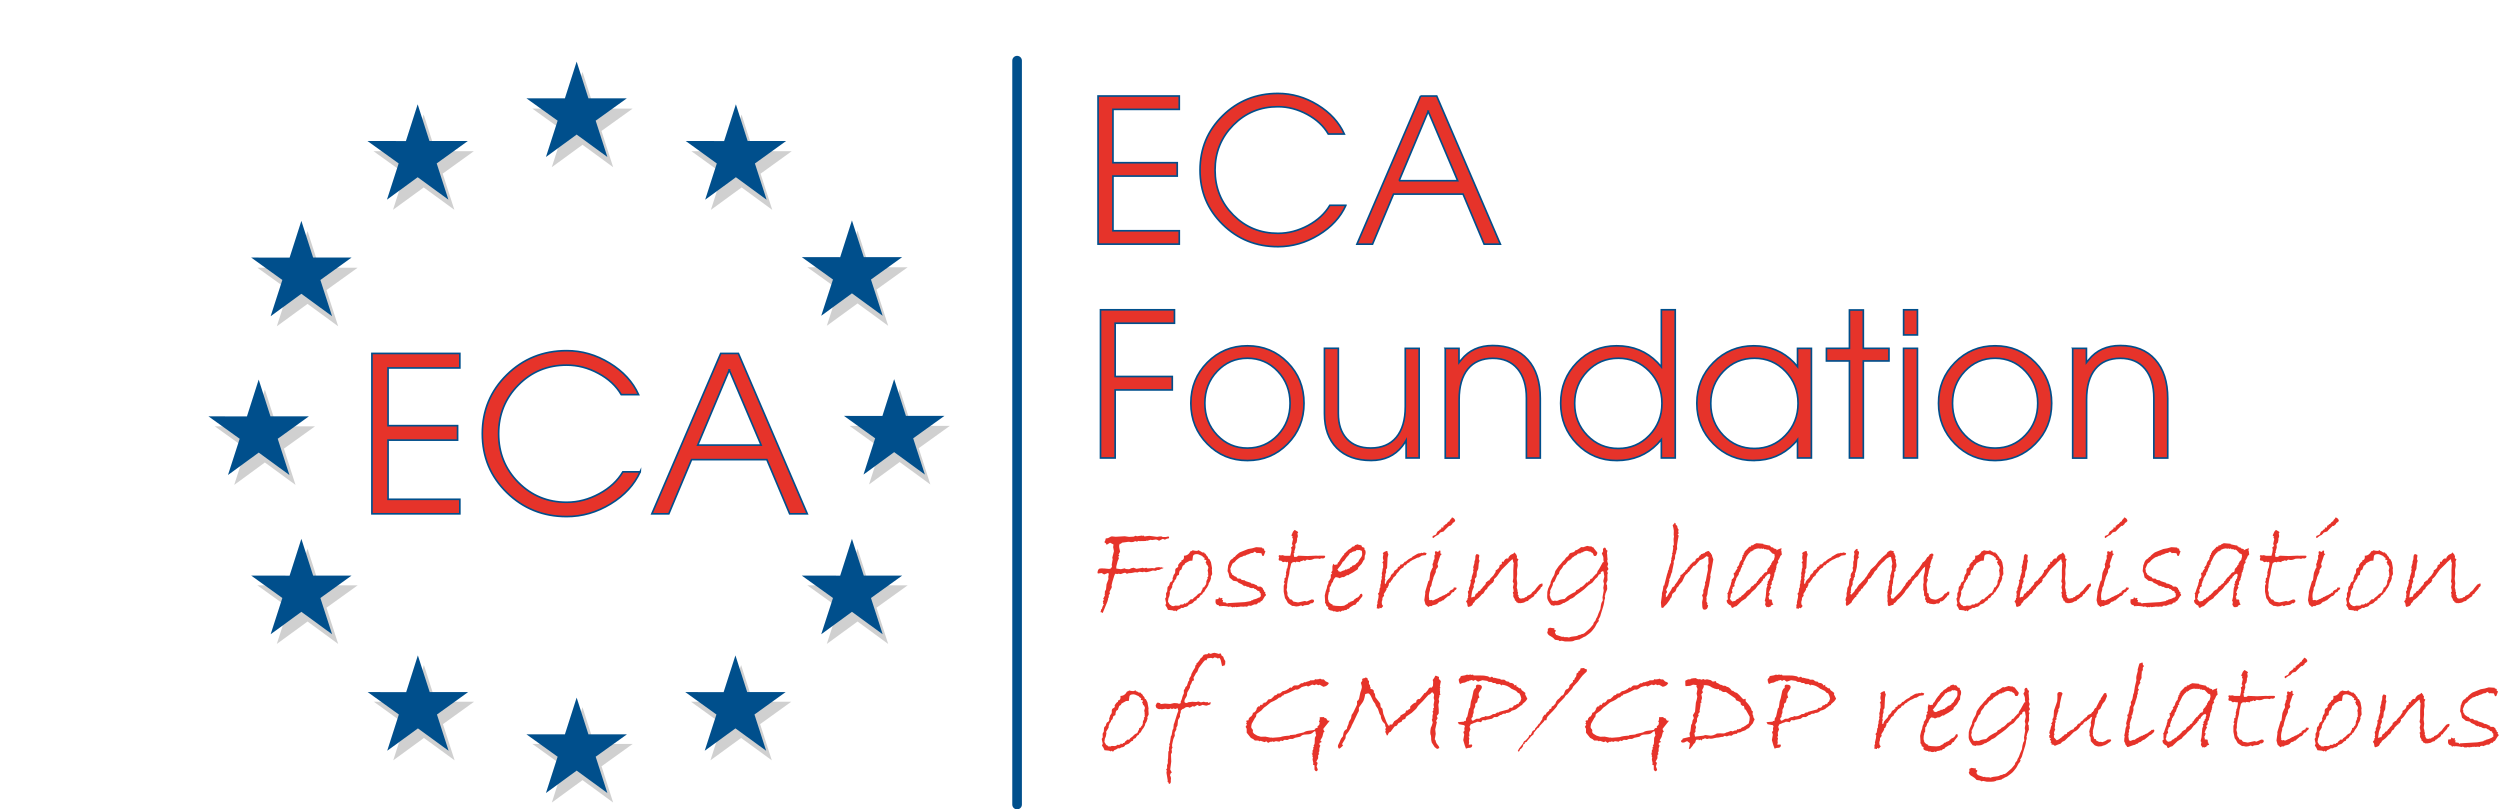 <?xml version="1.0" encoding="UTF-8"?>
<svg xmlns="http://www.w3.org/2000/svg" xmlns:xlink="http://www.w3.org/1999/xlink" id="Ebene_1" viewBox="0 0 388.63 125.95" width="278" height="90"><defs><style>.cls-1{stroke-width:.26px;}.cls-1,.cls-2,.cls-3{fill:none;}.cls-1,.cls-3{stroke:#004f8c;stroke-miterlimit:10;}.cls-4{fill:#e6332a;}.cls-5{clip-path:url(#clippath-2);}.cls-6{fill:#004f8c;}.cls-7{clip-path:url(#clippath-1);}.cls-8{clip-path:url(#clippath);}.cls-9{clip-path:url(#clippath-3);}.cls-3{stroke-linecap:round;stroke-width:1.5px;}.cls-10{fill:#d0d0d0;}</style><clipPath id="clippath"><rect class="cls-2" width="388.63" height="125.95"/></clipPath><clipPath id="clippath-1"><rect class="cls-2" width="388.63" height="125.95"/></clipPath><clipPath id="clippath-2"><rect class="cls-2" width="388.63" height="125.95"/></clipPath><clipPath id="clippath-3"><rect class="cls-2" width="388.63" height="125.95"/></clipPath></defs><g class="cls-8"><line class="cls-3" x1="158.07" y1="9.44" x2="158.07" y2="125.2"/><path class="cls-4" d="M180.67,83.57h.55c.18-.05,.3-.08,.34-.08,.13,0,.18,.06,.16,.19-.02,.1-.1,.14-.24,.14h-.08l-.32,.16-.34-.12-.58,.29-.2-.11c-.09-.05-.19-.08-.32-.08-.05,0-.14,.01-.26,.04-.12,.03-.21,.04-.27,.04h-.04l-.25-.04-.46,.15-.18-.02-.09,.06-.97,.02-.24-.04-.11,.14-.32-.1-.24,.11c-.08,.03-.23,.05-.44,.05l-.27-.06c-.14,0-.28,.02-.41,.05-.13,.03-.36,.06-.68,.09l-.22,.19-.11-.04c-.06,.06-.1,.16-.12,.28-.03,.17,.02,.49,.14,.96l-.25,.48,.14,.12-.21,.25c.1,.02,.15,.1,.12,.22l-.18,.42-.21,.83v.32l.72,.1,.58-.14,.17,.1s.19,.04,.47,.04c.13,0,.25-.05,.34-.14l.41-.09,.45,.17c.34-.07,.54-.1,.6-.1,.08,0,.2-.02,.35-.07l.24,.09,.35-.09,.16,.11c.32-.01,.51-.03,.56-.04,.05-.01,.11-.02,.16-.02,.04,0,.1,0,.18,.02,.08,.01,.13,.02,.16,.02,.08,0,.16-.04,.24-.13l.53-.06,.2,.06c.06-.03,.11-.04,.15-.04l.21,.08h.11l-.06,.11c-.16,0-.37,.09-.63,.24h-.28l-.22,.13-.47-.05-.43,.14c-.33,.09-.54,.13-.65,.13l-.32-.1-.1,.1-.61-.08-.26,.12-.37-.04-.31,.07c-.21,.05-.38,.07-.49,.07h-.14c-.09,0-.21,.04-.35,.11l-.21-.15-.1-.02c-.08,0-.29,.07-.64,.21l-.38-.06-.17,.06-.28-.06c-.09,0-.24,.4-.46,1.2-.04,.23-.09,.44-.15,.63,.05,.16,.06,.27,.02,.34l-.34,.66,.08,.25-.19,.26v.33l-.11,.16s0,.08,0,.15c-.03,.18-.14,.47-.32,.88s-.35,.83-.52,1.26l-.21-.13h-.14l.08-.24,.03-.19,.12-.1,.07-.25c.01-.08,.09-.23,.23-.45l-.13-.11,.04-.22-.08-.1,.22-.32-.17-.06c.05-.12,.11-.24,.18-.37,.07-.12,.11-.19,.11-.22v-.04l-.06-.1,.05-.14v-.31l.18-.33,.08-.81,.3-.81-.03-.32,.07-.38c.02-.11-.02-.19-.12-.23l-.6,.23-.38-.23-.41,.06s-.07,.02-.12,.02c-.1,0-.14-.1-.1-.28,.03-.18,.09-.31,.17-.4,.08-.08,.23-.12,.44-.12,.18,0,.34,0,.48,.02l.61,.06h.14c.17,0,.3-.12,.4-.36l-.05-.27,.17-.98-.1-.02,.28-1.13-.12-.62,.05-.42-.53-.27-.53,.32-.15-.26c-.12-.03-.18-.09-.19-.19,.08-.08,.15-.26,.2-.54,.21,0,.4-.05,.56-.16,.16-.1,.29-.16,.39-.16l.57,.06s.17,0,.4-.02l1.03-.06,.68,.1,.72-.04c.07-.03,.13-.06,.19-.09,.06-.03,.1-.05,.1-.05,.01,0,.05,.01,.11,.04,.06,.03,.09,.04,.1,.04h.04s.3-.04,.81-.12v.12c.06-.07,.11-.1,.16-.1,.07,0,.13,.06,.2,.16l.15-.06,.56-.06h.04l1.19,.16c.2-.05,.41-.08,.6-.08,.08,0,.16,.03,.23,.08"/><path class="cls-4" d="M187.66,89.89c.1-.1,.15-.19,.17-.25,0-.05,0-.1-.05-.15-.04-.05-.06-.08-.05-.1h.12c0-.08-.04-.15-.1-.21l.05-.06-.08-.34,.12-.46-.13-.33c-.13-.1-.19-.17-.19-.21v-.06c.02-.05,0-.09-.05-.11-.05-.02-.07-.05-.06-.09v-.02s.05-.11,.14-.26l-.11-.1-.2-.02-.05-.15,.1-.12-.25-.14-.17-.19-.54-.24-.24-.05c-.4,0-.61,.11-.65,.33l-.09,.69-.42,.02-.72,.4-.1,.22-.26,.15-.21,.6-.23,.14s-.08,.12-.11,.29c-.03,.16-.04,.28-.03,.38l-.28,.14c-.06,.03-.11,.16-.15,.4-.02,.11-.1,.21-.25,.31l-.04,.2-.23,.29-.03,.18-.08,.13v.28l-.4,.67,.05,.22-.09,.49-.15,.35-.07,.51,.23,.4c.02,.05,.13,.13,.33,.22l.04,.1,.15-.04,.12,.04,.26-.1,.49,.02,.24-.06,.09-.14,.21,.02c.22,0,.34-.07,.36-.21l.28,.08,.09-.16,.2-.02,.14-.23c.17-.12,.27-.21,.29-.28h.34l.14-.21,.41-.31,.17-.19c.07-.08,.14-.13,.21-.17l.32-.15c.07-.19,.16-.38,.28-.58v-.18l.31-.13-.02-.1c.1-.11,.19-.21,.28-.3h-.1c.07-.07,.1-.14,.11-.18,0-.04,0-.09,0-.15-.01-.06-.01-.1,0-.12,.02-.09,.05-.18,.11-.28,.06-.1,.09-.17,.1-.19,0-.05-.01-.08-.06-.1m.76-.58l-.22,.44,.05,.18-.16,.49c-.02,.06-.09,.17-.21,.33l-.04,.24-.23,.42-.15,.18c-.05,.05-.15,.22-.3,.53l-.16,.06-.13,.28-.25,.14-.24,.38-.33,.14-.08,.27-.28,.1c-.16,.17-.26,.28-.31,.33-.05,.05-.14,.09-.3,.14-.15,.05-.26,.09-.31,.12-.07,.22-.29,.34-.64,.36-.1,.1-.21,.15-.32,.15-.03,0-.09-.01-.15-.04-.22,.17-.41,.27-.58,.31l-.21,.25-.25-.16-.08,.12-.28-.12-.72-.07c-.08-.24-.22-.49-.41-.74l.13-.27-.16-.75,.16-.24-.02-.57,.18-.33s.01-.12,.02-.27c0-.14,.01-.24,.02-.28,.02-.14,.12-.26,.27-.34l.02-.11c.03-.16,.1-.31,.2-.46h.12c.12-.12,.19-.25,.22-.4l-.04-.14,.12-.32,.04-.2c.15-.15,.24-.3,.26-.46v-.33c.02-.1,.05-.18,.1-.24,.23-.11,.35-.21,.37-.31,.01-.07,0-.14-.04-.21l.27-.35c.04-.05,.09-.1,.15-.13,.06-.03,.1-.06,.12-.07v-.2c.21-.02,.34-.13,.38-.33,.02-.12,.02-.25,0-.38,.46,0,.81-.24,1.04-.71h.13c.11-.1,.19-.14,.23-.14,.01,0,.07,.02,.17,.05,.1,.03,.26,.05,.48,.05l.35-.14-.02,.14c.14,.01,.3,.09,.49,.24h.28c.04,.14,.1,.2,.16,.2l.04-.02c.11,.24,.24,.42,.38,.52l.06,.25,.18,.08,.24,.48,.17,.95-.03,.19,.05,.75Z"/><path class="cls-4" d="M196.79,92.65l-.17,.16s-.17,.26-.38,.63l-.33,.21v.12h-.27l-.32,.29h-.35l-.26,.12c-.07,0-.15,.04-.24,.12-.08-.04-.17-.06-.26-.06-.07,0-.17,.02-.27,.06l-.02,.12-.37-.04-.3,.04-.27-.04-.05,.06-.09-.06-.19,.06h-.13c-.09,0-.2,.02-.31,.05l-.2-.07-.18,.11-.07-.09-.17,.09c-.16-.1-.29-.15-.41-.15-.04,0-.1,.02-.19,.06-.08-.05-.19-.08-.34-.09l-.45-.05c-.14,0-.26,.01-.34,.04l-.03-.08-.2,.12c-.03-.06-.08-.08-.14-.08l-.04-.12c-.42-.02-.58-.32-.48-.91l.45-.06v-.15l.13-.14,.04,.12h.12l-.02,.1,.21-.1c.1,.02,.15,.07,.13,.15,0,.04-.04,.1-.09,.18l.18,.02-.05,.31,.51,.08,.17,.18,.08-.1,2.69-.16,.94-.17,.07-.1,.23-.04,.07-.08c.33-.06,.63-.17,.89-.33l.05,.06,.06-.12,.17-.12,.03-.07-.08-.14,.07-.18-.2-.19v-.16c-.11-.04-.17-.08-.19-.12l-.1,.04-.17-.19h-.08l-.07-.12h-.2c-.02-.11-.09-.16-.21-.16l-.15,.02c-.23,0-.42-.07-.58-.21h-.21l-.24-.16-.15,.08-.04-.1h-.14l-.2-.19-.57-.26-.2-.21-.68-.12v-.06l-.52-.42-.15-.67-.15-.33,.11-.97,.08-.1c.05-.27,.16-.51,.34-.71,.28-.15,.44-.3,.47-.44l.14,.02c.08-.17,.24-.33,.47-.5l.29-.22,1.3-.52,.63-.11,.63-.18,.92,.06,.02,.12h.06c.11,0,.2,.04,.25,.11l-.03,.18,.22,.18c-.13,.32-.2,.51-.21,.55-.02,.12-.09,.18-.21,.18-.05,0-.13-.14-.22-.44l-.55-.04-.15,.04c-.19-.16-.3-.24-.33-.24-.04,0-.07,.02-.07,.06l-.22,.14c-.23,0-.43,.06-.59,.18-.26,.05-.46,.13-.58,.25h-.23l-.2,.13c-.05,.03-.2,.08-.43,.14l-.1,.1-.12,.06-.33,.27-.25,.3c-.22,.13-.34,.21-.35,.25l-.36,.85,.09,.06v.06c-.05,.23,.03,.43,.22,.59l-.02,.1,.5,.34h.13l.25,.31h.42l.22,.21,.47,.06,.12,.12,.84,.27c-.01,.08,.03,.12,.13,.12,.17,0,.32,.04,.45,.12s.25,.13,.38,.15v.1l.17,.1h.4l.31,.23c.01,.15,.08,.27,.21,.38l-.03,.06,.08,.14,.18,.04-.11,.15c.11,.11,.17,.22,.18,.32"/><path class="cls-4" d="M201.8,86.47l1.42,.06,1.38-.06,.33,.02,.15-.02h.75c.14,0,.2,.06,.18,.18-.03,.14-.15,.23-.38,.27-.04-.03-.09-.04-.16-.04-.1,0-.19,.03-.28,.1l-.28-.06-.56,.02c-.28,.14-.55,.21-.81,.21l-.38-.07-.24,.19h-.19l.02-.12-.38,.16h-.18l-.09,.18c-.11-.03-.31-.06-.6-.08-.04,.08-.08,.12-.12,.12-.03,0-.06-.03-.11-.08l-.3,.04-.24,.21-.24,1.02-.07,.61-.2,.78-.13,.87v.42l-.08,.38,.15,.52-.02,.09c-.04,.24,.06,.46,.3,.68l.03,.17,.36,.08,.22,.29,.75,.14,1.06-.23,.28,.09,.78-.33,.27,.04c.08,.1,.11,.18,.09,.26-.02,.1-.12,.21-.32,.33l-.14-.06-.37,.27-.7,.08-.26,.14-.22-.14c-.25,.12-.51,.18-.76,.18l-.4-.08h-.22l-.67-.44-.27-.5-.19-.27-.2-1v-.93l.15-.38-.14-.2,.12-.23v-.38l.23-.16-.06-.19,.09-.24-.04-.27,.11-.4v-.2l.1-.06,.13-.75c0-.18-.05-.27-.12-.27-.05,0-.09,.03-.14,.08l-.21-.1-.34,.08-.29-.24h-.17c-.16,0-.23-.09-.2-.27l.08-.31-.12-.1,.11-.18,.3,.04,.24-.04,.32,.1h.87l.12-.48,.08-.48-.08-.35,.18-.12c.04-.08,.06-.13,.07-.15,.01-.09-.02-.16-.12-.22l.18-.81-.13-.25,.07-.18c-.13-.03-.19-.08-.18-.16l.24-.55c.14-.15,.22-.24,.24-.28,.38,.2,.56,.32,.56,.36v.02l-.12,.2c.06,.2,.08,.35,.06,.46v.06c-.07,.11-.11,.21-.12,.29-.01,.07,0,.12,.03,.16l-.05,.17-.02,.22-.23,.29,.03,.52-.19,.63,.06,.12-.15,.18,.07,.52h.38l.29-.18Z"/><path class="cls-4" d="M210.86,87.65c.05,0,.16-.09,.32-.25l.1-.24c.22-.28,.35-.47,.39-.54,.04-.08,.07-.17,.09-.29,.02-.12,0-.32-.04-.61l-.39-.14c-.11,.03-.19,.04-.22,.04l-.11-.04c-.1,0-.18,.06-.25,.18-.12,0-.32,.05-.58,.15l-.09,.14s-.05-.02-.08-.02c-.02,0-.04,0-.06,.01-.02,0-.04,.02-.05,.03-.02,.01-.03,.03-.05,.05-.02,.02-.03,.04-.05,.06-.01,.03-.03,.06-.05,.09-.02,.03-.03,.06-.05,.09-.01,.03-.07,.09-.16,.18l-.18,.18-.39,.56-.18,.13c-.05,.04-.11,.13-.16,.26-.05,.13-.29,.46-.72,.97l.13,.08,.04,.17,.33,.1c.22-.13,.45-.23,.68-.27l.08-.12c.07,.03,.12,.04,.16,.04,.07,0,.14-.04,.21-.12l.25-.04,.2-.26h.14l.14-.22c.18,0,.37-.08,.56-.25l.02-.1Zm.87,4.74c.07,.16,.1,.27,.09,.35-.01,.05-.09,.17-.25,.35-.16,.17-.28,.36-.39,.56l-.16,.02-.3,.44-.26,.04-.62,.38-.14,.22-.17-.02-.22,.21h-.29l-.08,.1-.14-.02c-.15,0-.29,.07-.43,.2l-.11-.1c-.15,.07-.28,.1-.36,.1-.16,0-.27-.03-.36-.1-.07,.01-.16,.02-.28,.02l-.1-.1c-.37-.02-.6-.13-.7-.32l.04-.25-.3-.18-.04-.21c-.01-.07-.07-.16-.18-.26l.03-.16-.06-.98,.16-.7,.15-.4,.08-.44,.18-.38v-.28c.09-.06,.15-.14,.19-.23,.04-.09,.1-.19,.18-.31,0-.12,0-.29,0-.52l.21-.15-.15-.2c.12-.16,.19-.25,.19-.29v-.62c.03-.15,.08-.29,.15-.44,.06,.12,.14,.18,.24,.18,.05,0,.19-.03,.41-.08,0-.04,0-.09,0-.14,.02-.1,.08-.18,.21-.25,.17-.34,.38-.66,.62-.95,.15-.1,.24-.24,.27-.42h.1l.14-.2,.13-.05c.04-.09,.13-.19,.27-.3,.16-.05,.38-.21,.64-.48,.03,.01,.08,.02,.17,.02,.02,0,.09-.08,.2-.23,.25-.08,.38-.12,.4-.12,.06,0,.12,.04,.16,.12l.2-.04,.09,.08h.12c.04,.22,.15,.34,.36,.34h.06c0,.09,.04,.16,.09,.21l-.1,.04c.22,.11,.29,.38,.21,.8l-.1,.23-.04,.58-.12,.09-.34,.62-.51,.52-.07,.29c-.56,.41-1.02,.68-1.36,.83-.04,.08-.09,.12-.15,.12-.03,0-.08-.01-.15-.04l-.51,.32h-.27l-.43,.18-.16-.1s-.18-.05-.41-.08c-.25,.2-.39,.45-.45,.76l-.17,.17c-.07,.26-.14,.44-.2,.54l-.12,.06-.02,.75-.13,.1-.02,.23-.07,.28s-.01,.18-.02,.39c0,.21,.03,.33,.1,.36-.05,.1,0,.21,.14,.35,.14,.14,.3,.23,.48,.28l-.02,.12,.52,.08,.76,.04,.53-.06c.24-.15,.4-.24,.51-.27l.21-.24h.19l.04-.1c.32-.1,.49-.17,.53-.21,.04-.04,.06-.07,.06-.11,.05-.08,.12-.12,.2-.12l.08-.13c.31-.05,.54-.25,.67-.6,.08-.05,.16-.08,.26-.08"/><path class="cls-4" d="M221.79,86.13l-.11,.25-.62,.08-.45,.29-.27,.04-.37,.2-.36,.15c-.19,.14-.34,.23-.44,.26l-.02,.1-.33,.15-.27,.33h-.22l-.17,.33-.26,.15c-.1,.05-.19,.13-.26,.22l-.27,.38c-.17,.08-.29,.27-.37,.56l-.09-.04-.06,.13-.17,.1-.2,.36c-.19,.21-.29,.37-.31,.47l-.21,.08-.08,.44s-.1,.12-.14,.22l.03,.07-.22,.08,.03,.16c-.04,.14-.19,.38-.45,.75l.06,.26-.26,.33c0,.13,0,.24-.01,.31l-.1,.33,.03,.36s.03,.06,.07,.12l.12,.15c-.12,.17-.22,.29-.32,.36l-.26-.1v.18l-.43-.08,.05-.27-.03-.18,.12-.33-.04-.14,.17-.71,.04-.48c-.09-.03-.13-.08-.12-.12,0-.05,.07-.14,.19-.25l.05-.31c.03-.16,.04-.28,.04-.35l.1-.1v-.4l.11-.31-.03-.19,.16-.56-.07-.16,.1-.19-.05-.42,.1-.32c.01-.09,.02-.21,.03-.38l.08-.1v-.71l-.13-.1,.21-.35c-.11-.2-.14-.43-.09-.69l.05-.28c-.05-.07-.08-.13-.09-.19,.12-.13,.31-.24,.58-.33l.15,.04c0,.17,.04,.33,.14,.49l-.13,.52-.07,1.57c-.02,.1-.08,.19-.17,.27l.02,.44-.12,.31v.33l-.08,.26,.1,.31-.1,.06v.48l.14,.04,.14-.41s.12-.17,.31-.37c.2-.16,.32-.33,.35-.52l.02-.12,.14-.06s.04-.02,.06-.08c.02-.05,.05-.08,.08-.08h.06l.19-.41,.35-.21,.04-.12h.14l-.02-.23,.34-.14,.07-.25,.3-.04c.17-.12,.3-.25,.37-.4l.2-.04c.04-.05,.18-.18,.44-.38,.05,0,.09-.02,.11-.06l.37-.18,.11-.15,.2-.1c.4-.26,.67-.4,.8-.4h.08c.12,0,.23-.03,.31-.1l.17,.06c.11-.07,.19-.1,.25-.1,.24,.05,.37,.1,.37,.12"/><path class="cls-4" d="M226.25,81.07c-.07,.12-.21,.24-.42,.34l-.02,.13-.22,.2c-.08,.08-.14,.12-.18,.12-.02,0-.06-.01-.1-.04l-.68,.67-.18,.22-.52,.15-.32,.38-.25,.1c-.07,.03-.25,.16-.53,.4l-.11-.08,.02-.25,.51-.21c.13-.34,.25-.53,.36-.57,.11-.05,.17-.07,.17-.09v-.08l.13-.06,.04,.02,.08-.15h.08l-.05-.18h.33l.05-.3,.16-.04,.13-.16,.17-.06,.2-.27c.05,0,.1-.04,.14-.12h.12l.06-.21c.16-.12,.27-.26,.33-.42,.31,.11,.48,.3,.5,.57m.22,10.45l-.08,.2-.22,.14-.13,.25-.3,.08c-.14,.27-.26,.44-.39,.52l-.27,.09-.27,.24c-.06,.03-.2,.15-.42,.38h-.14c-.12,.14-.28,.21-.5,.23-.18,.18-.29,.29-.31,.32-.11,.07-.25,.12-.42,.15-.16,.03-.27,.05-.31,.07l-.1,.12h-.33l-.21,.14-.45-.39-.18-.67,.15-1.07-.02-.21,.5-1.7,.15-.1,.13-1.07c.02-.13,.06-.25,.12-.36,.06-.11,.12-.26,.19-.46l.09-.05c.03-.19,.02-.38-.04-.58l.13-.27,.07-.39,.12-.13c0-.09,0-.2-.01-.33-.01-.12-.02-.19-.01-.21,.02-.11,.06-.16,.11-.16,.01,.01,.02,.02,.04,.02-.06-.22-.08-.35-.07-.41,.02-.1,.07-.15,.17-.15,.03,0,.07,.02,.13,.06,.06,.04,.11,.06,.15,.06,.01,0,.05-.01,.11-.04,.02-.12,.08-.17,.17-.17,.08,0,.12,.01,.13,.05,0,.03,0,.16-.01,.39l.21,.1-.22,.24-.45,1.33,.11,.33c-.03,.15-.11,.29-.26,.4l-.11,.26,.02,.23-.39,.85v.1l-.22,.69-.09,.5-.21,.34v.28l-.13,.48c-.07,.38-.06,.69,0,.93l-.04,.11,.16,.12,.22-.06,.23,.1,.32-.14c.08-.06,.21-.11,.38-.15l.17-.14,.03,.06,.15-.16,.22-.06c.18-.13,.37-.23,.57-.27,.06-.09,.17-.14,.32-.16l.16-.19,.24-.02v-.22h.08l.06-.11,.48-.22,.08-.25,.39,.02s.04,.08,.06,.13"/><path class="cls-4" d="M239.85,91.1c0,.11-.1,.22-.31,.33l.02,.07c-.01,.07-.13,.21-.35,.43-.22,.22-.34,.39-.36,.5l-.23,.06c-.06,.28-.21,.45-.46,.5-.03,.08-.08,.12-.12,.12h-.04c-.04,.11-.13,.17-.26,.17l-.16,.24-.31,.06-.27,.16s-.09,.04-.14,.05l-.47,.08-.16-.02-.16,.02-.05-.08-.18-.02-.18-.3h-.1c-.04-.05-.06-.13-.04-.22-.18-.24-.26-.43-.24-.57l.03-.16-.09-.27,.02-.12,.11-.06-.03-.3-.09-.38,.13-.56-.16-.33,.09-.52c-.02-1.01,0-1.62,.03-1.85v-.08c0-.11,0-.19,.01-.23,.01-.05,.02-.09,.04-.12-.11-.24-.16-.43-.14-.58l-.09-.09-.52,.46-.26,.29-.88,.87-.38,.52c-.14,.22-.25,.39-.33,.49-.08,.11-.24,.26-.49,.46l.03,.19-.21,.4-.17,.02-.03,.18h-.11l-.48,.48c-.05,.23-.16,.36-.33,.4-.08,.09-.15,.22-.23,.39-.08,.17-.17,.26-.28,.26l-.1,.08c-.17,.22-.32,.39-.45,.51-.13,.12-.31,.25-.54,.4-.09,.23-.2,.37-.33,.42l-.04,.1c-.02,.1-.07,.18-.15,.27-.08,.08-.26,.16-.54,.23-.1-.01-.16-.13-.17-.35-.02-.22-.07-.35-.17-.4l-.04-.13,.21-.26,.02-.25,.12-.1-.07-.18,.07-.25-.08-.46,.19-.27-.03-.28c.13-.19,.22-.47,.29-.85l.02-.11s-.02-.11-.08-.24c.12-.09,.19-.17,.21-.25l.02-.33,.26-.79-.06-.15,.08-.32-.07-.19,.2-.66v-.24l.13-.37,.03-.54,.19-.28c.24,.08,.37,.13,.38,.15,.02,.03,.03,.09,.02,.19,0,.1-.03,.26-.07,.47l.12,.27-.13,.4-.07,.85-.22,.46-.03,.54-.04,.25-.25,.3,.05,.44c-.05,.06-.13,.25-.25,.57l.06,.24c-.18,.37-.28,.64-.3,.81l-.11,.75,.04,.1,.27-.12h.2l.19-.46c.16-.05,.27-.12,.32-.24,.05-.16,.17-.24,.36-.24,.05-.16,.11-.26,.2-.31,.05,0,.14-.1,.24-.3,.17-.14,.3-.29,.41-.43l.05-.28h.02c.05,0,.12-.05,.21-.15,.09-.1,.19-.15,.3-.15,.08-.18,.16-.3,.25-.38l.36-.35,.37-.58c0-.11,0-.18,0-.21,0-.04,.03-.06,.07-.06,.31-.18,.48-.36,.51-.54l.04-.25c.22-.08,.34-.16,.35-.22,0-.02,0-.07,0-.12-.01-.05-.01-.08-.01-.1,.01-.07,.04-.1,.1-.1,.05,0,.1,.02,.15,.06,.17-.37,.36-.56,.57-.56,.04,0,.1,.01,.18,.04,.03-.2,.12-.36,.27-.48,.04-.09,.22-.19,.54-.31l.13-.16h.08c.09,.16,.17,.26,.24,.3v.14l.11,.04-.03,.4,.25,.16-.15,.35,.04,.65-.11,.6,.02,.71-.07,.74,.09,.69-.08,.69s.03,.08,.07,.2c.04,.12,.06,.27,.06,.46l.08,.06-.06,.32,.15,.2-.07,.15,.13,.08-.02,.1c.11,.08,.22,.12,.31,.12,.11,0,.23-.03,.33-.08,.04,.03,.07,.04,.09,.04,.06,0,.13-.06,.21-.16,.2-.02,.31-.07,.32-.16v-.05s.19-.12,.46-.2c.08-.08,.17-.15,.25-.2v-.05s.04-.07,.09-.12c.04-.04,.12-.1,.23-.18,.11-.08,.19-.15,.23-.22l.15-.22c.11-.12,.28-.32,.5-.59l.31-.14h.19v.29Z"/><path class="cls-4" d="M249.91,91.66l-.31,.79v.18l-.09,.1c.06,.15,.07,.3,.04,.45l-.08,.2-.05,.42c-.04,.26-.13,.58-.26,.98-.13,.4-.22,.67-.25,.8l-.08,.3c-.02,.09-.13,.28-.32,.57h.11l-.1,.32-.15,.15s-.12,.16-.2,.34c-.08,.18-.17,.34-.26,.46-.09,.12-.2,.26-.34,.43s-.27,.3-.42,.41c-.15,.1-.36,.26-.63,.47l-.34,.14c-.19,.13-.32,.21-.41,.21l-.12,.12c-.5,.09-.76,.14-.78,.14h-.04l-.05,.07c-.2,.08-.43,.12-.69,.12h-.74l-.52-.12-.35,.06-.13-.13-.58-.08-.2-.22c-.06-.07-.22-.18-.47-.33-.34-.15-.52-.37-.54-.67l.1-.1v-.38c.04-.07,.11-.1,.19-.1,.05-.05,.1-.08,.14-.08,.02,0,.1,.01,.23,.04,.13,.03,.29,.05,.48,.06l-.06,.21c.07,0,.17,.04,.27,.12,0,.05-.03,.11-.07,.17l-.06,.1c-.03,.15,.02,.24,.14,.26-.02,.09-.01,.14,0,.14,.02,0,.07,.02,.14,.05l.82,.28,.24-.04,.03,.08h.46c.11,0,.22,.02,.34,.07,.15-.1,.53-.18,1.14-.23,.13-.02,.25-.07,.36-.16,.26-.03,.43-.08,.49-.17h.06c.07,0,.14-.01,.21-.04,.07-.03,.13-.07,.19-.12l.83-.73,.5-.6,.07-.27,.28-.34,.1-.3,.16-.25,.23-.62,.27-.61,.06-.44,.03-.16c.05-.31,.15-.55,.29-.75l-.05-.46,.19-1.08-.07-.4,.11-.63-.11-.44,.16-.7-.12-.77s-.08-.06-.13-.06c-.08,0-.18,.07-.31,.2v.21l-.3,.12-.22,.4-.31,.26-.48,.61-.56,.36-.7,.66c-.2,.16-.39,.3-.56,.43-.17,.12-.34,.24-.51,.35-.17,.11-.27,.19-.31,.23l-.13,.15s-.15,.12-.31,.21l-.36,.15-.22,.19c-.07,.06-.24,.16-.5,.28-.07,.09-.17,.14-.29,.14h-.06c-.32,.24-.64,.36-.98,.36-.13,0-.23,0-.29-.02l-.19,.1c-.07-.04-.21-.07-.42-.1-.42-.51-.64-.93-.63-1.25l.02-.81,.13-.52,.37-.79,.02-.24,.14-.34c.1-.24,.2-.41,.29-.53,.09-.12,.16-.28,.21-.51l.08-.32,.56-.81s.07-.08,.15-.15c.08-.07,.23-.25,.45-.54l.27-.24c.15-.26,.29-.42,.43-.49,.13-.07,.25-.23,.35-.48,.08-.08,.23-.14,.46-.18,.22-.04,.4-.17,.52-.4l.13,.04,.42-.26c.16-.16,.29-.23,.42-.23,.03,0,.08,.01,.16,.04l.65-.22,.37,.08h.27l.19,.14h.12c.02,.07,.13,.21,.32,.44,.19,.22,.3,.36,.32,.42-.04,.19-.11,.35-.22,.48h-.32l-.2-.44c-.23-.1-.36-.19-.39-.26l-.11,.04c-.18-.09-.31-.13-.41-.13-.23,0-.48,.09-.76,.28l-.14-.02-.07,.14h-.19l-.27,.06c-.11,.2-.24,.29-.41,.29-.19,.17-.34,.28-.46,.33l-.17,.26-.2,.05-.04,.14h-.18l-.44,.58-.31,.19-.19,.37-.36,.44c-.04,.05-.1,.21-.15,.48l-.27,.24-.4,.93-.25,.23-.05,.37-.4,.85,.03,.28-.11,.4c.05,.05,.09,.16,.11,.31,.02,.16,.07,.26,.16,.29l.03,.2c.13,.04,.22,.08,.25,.12,.11-.04,.21-.06,.31-.06l.19,.04s.11-.01,.26-.04c.12-.11,.46-.2,1.04-.26,.08-.07,.18-.17,.29-.29,.12-.12,.23-.21,.33-.26,.1-.05,.23-.13,.39-.23,.16-.1,.27-.16,.33-.18,.25-.06,.4-.19,.43-.39,.36-.14,.58-.28,.65-.44l.17-.05s.12-.07,.25-.16c.12-.09,.31-.29,.58-.6l.11,.08,.12-.19,.25-.08s-.01-.05,0-.1c.02-.09,.07-.17,.17-.25,.05,0,.11,0,.15-.03,.05-.02,.08-.05,.11-.11l.1-.15,.49-.52h.08l.13-.42c.09-.05,.35-.49,.79-1.33l.16-.05-.06-.32v-.34c-.02-.13-.05-.23-.09-.31l-.15-.36,.19-.33-.02-.37c.09-.14,.18-.21,.27-.21,.04,0,.08,.01,.1,.03,.03,.02,.09,.13,.16,.34l.18,.1-.09,.37,.04,.28c.01,.08,.02,.15,.01,.21,0,.06,0,.16,.03,.29,.02,.13,.03,.23,.02,.29,0,.05-.03,.08-.07,.08,.03,.2,.08,.38,.17,.54l-.14,.42c.12,.2,.18,.33,.17,.38-.01,.08-.07,.16-.18,.25v.26l.13,.06-.11,.27v.54c.03,.15,.03,.31,0,.46,0,0,0,.02-.03,.04-.05,.07-.1,.23-.15,.48l.12,.11,.03,.58Z"/><path class="cls-4" d="M265.6,94.14c0,.07,0,.16-.03,.26-.06,.32-.24,.48-.54,.48-.2,0-.31-.17-.33-.52l-.03-.64,.03-.19c.03-.09,.06-.21,.08-.34,.03-.16-.01-.35-.12-.55l.2-.33v-.5l.13-.24,.06-.33,.1-.3-.03-.33,.12-.19,.14-.77,.2-.99-.04-.66,.13-.27-.04-.79,.04-.25-.31-.14-.44,.35c-.06,.05-.14,.09-.23,.13l-.38,.15-.73,.83-.24,.06-.67,.85-.02,.1h-.14l-.09,.18-.26,.21c-.1,.09-.18,.22-.26,.4l-.34,.72-.39,.41s-.12,.16-.2,.34l-.24,.19-.19,.54-.51,.42-.14,.58h-.08l-.21,.4-.44,.6c-.32,.3-.51,.5-.58,.61l-.09-.04h-.13l-.04-.11-.06-.7,.16-1.15v-.33l.13-.42,.11-.72,.11-.04,.45-1.76,.12-.33,.02-.25,.12-.06-.02-.14,.22-.73,.15-.3v-.3l.08-.15-.04-.12,.18-.69-.08-.1,.09-.14,.12-.79-.07-.35h.13l.03-.18-.04-.85,.07-.42-.05-.19,.02-.66c-.03-.31-.09-.59-.18-.85l.29-.33-.03-.06c.16,0,.23,.08,.2,.25l.25,.26,.04,.24c.01,.07,.08,.19,.19,.35l-.08,.18,.07,.38-.16,.18,.17,.15-.11,.54-.16,1.04,.03,.53-.12,.22-.05,.4-.14,.33-.03,.52-.23,.52,.06,.14-.27,1.27v.19l-.09,.1-.23,.77-.14,.22,.04,.25-.06,.12-.16,.69-.31,.6c.12,.18,.17,.3,.16,.36l-.21,.29c.04,.13,.05,.3,.01,.5l.22-.15,.13-.26,.44-.67,.24-.48c.23-.07,.37-.21,.41-.44,.04-.02,.17-.18,.39-.5l.14-.26c.04-.09,.13-.2,.26-.33l.07-.27-.05-.06,.16-.12,.03,.06,.41-.42c.12-.05,.19-.14,.21-.25v-.08c.2-.03,.32-.15,.35-.38l.07-.04,.02-.1,.18-.04,.07-.27h.14v-.16h.15l.02-.13c.11-.07,.17-.1,.19-.1,.01,0,.02,.01,.01,.04v.04l.04-.18h.06c.16,0,.27-.13,.31-.4l.29-.2,.03,.08c.12-.11,.21-.25,.27-.42l.15-.06,.09-.17,.17-.02c.07-.05,.15-.09,.25-.11,.1-.02,.15-.03,.17-.04l-.03-.08c.31-.16,.5-.23,.56-.23,.09,0,.18,.09,.29,.28,.1,.01,.14,.07,.12,.18l.16,.15c-.02,.1,.05,.33,.21,.7l-.29,1.62-.19,.85,.05,.2-.27,1.52-.09,.27-.09,.52-.04,.44-.17,.52c.05,.05,.05,.26,.01,.62l.16,.25-.04,.25,.16,.08Z"/><path class="cls-4" d="M275.97,86.61l-.05-.38-.32-.1-.49-.52c-.08-.06-.15-.08-.2-.08-.03,0-.09,.01-.17,.04l-.08-.1h-.33l-.08-.13-.25,.09-.08-.09-.18,.05-.32-.05c-.15,0-.41,.08-.77,.23l.03,.08-.19,.06-.05,.08-.24,.03-.02,.12c-.15,.08-.35,.3-.59,.66-.19,.42-.38,.78-.56,1.07l.15,.08-.3,.23,.05,.16c-.15,.18-.25,.4-.3,.64l-.02,.11-.19,.22-.06,.35c-.13,.12-.21,.25-.25,.38l-.1,.08-.07,.38-.09,.1c-.02,.13-.08,.32-.18,.56l.07,.25c-.1,.03-.21,.12-.34,.25l.05,.16-.15,.16,.09,.42-.23,.25-.07,.5-.1,.23,.09,.06,.02,.14c.11,.05,.19,.12,.25,.23l.5-.11c.12-.2,.3-.31,.51-.33v-.15c.21-.05,.32-.08,.33-.09,.01,0,.03-.04,.07-.12,.03-.08,.11-.15,.22-.21h.04s.07-.03,.08-.08l.45-.44h-.08l.26-.2c.09-.07,.21-.14,.37-.19l.22-.4c.27-.11,.45-.25,.51-.43h.12l.25-.26v-.17l.19-.04s-.03-.08-.02-.1c0-.02,.06-.1,.18-.23,.12-.13,.21-.24,.28-.33l.08,.04c.05-.16,.15-.29,.29-.38,.05-.11,.12-.19,.21-.26,.09-.06,.16-.09,.19-.09h.14l.07-.25s.05-.06,.05-.08c0-.04,0-.08-.04-.12,.16-.2,.28-.33,.36-.38l.08-.22,.16-.11v-.18c.1-.13,.17-.25,.21-.37l.21-.18,.14-.55Zm-.25,7.47l-.32,.14-.09,.18c-.12,.03-.23,.06-.33,.11l-.09-.07-.16,.07-.26-.4,.08-.46-.13-.13,.15-.64,.11-1.33,.16-.44-.1-.23,.2-.1-.09-.18,.08-.19,.11-.08,.03-.25h.11l.07-.42,.08-.2c-.05-.01-.1-.08-.16-.19l-.35,.15c-.12,.17-.23,.28-.33,.34l-.06,.22-.25,.1-.09,.3-.16,.1-.03,.15c-.15,.1-.27,.22-.36,.36l-.16,.09-.41,.56-.58,.5-.21,.27-.52,.46-.15,.24-.67,.42-.81,.79-.23,.06c-.07,.01-.19,.09-.35,.21h-.06c-.11,0-.19-.11-.22-.33-.48-.2-.71-.49-.67-.87l.18-.1c-.05-.26-.05-.53-.02-.81l-.1-.08,.09-.11s.07-.11,.1-.21c.03-.1,.07-.23,.13-.41l.28-.77s0-.08,0-.14c.01-.08,.05-.15,.1-.23-.01-.1-.01-.18,0-.22,0-.05,.03-.12,.08-.21l.08-.02c.14-.16,.22-.29,.24-.4,.01-.07,0-.12-.04-.16-.04-.04-.05-.07-.05-.08,0-.05,.05-.08,.13-.1-.1-.02-.14-.06-.13-.13,.01-.07,.09-.1,.23-.1v-.04c.03-.15,.1-.29,.21-.41,.11-.12,.17-.21,.18-.26l-.13-.04,.35-.44,.02-.1c.05-.29,.19-.54,.42-.75l.05-.38,.1-.06c-.04-.06-.05-.13-.04-.2,0-.04,.05-.06,.14-.06l.06-.33c.07-.02,.11-.06,.12-.1s0-.08,0-.11c.05-.06,.16-.17,.34-.33,.18-.16,.3-.3,.36-.41h.06c.15,0,.24-.04,.25-.11,0-.03,0-.06-.04-.1,.28,0,.43-.05,.47-.16l.41-.19,1.06,.09v.08l.83,.18h.08c.13,0,.18,.06,.16,.17l.11-.04c.01,.12,.08,.18,.2,.18l.11-.02,.15,.18,.42,.11-.03,.18c.22-.13,.49-.24,.81-.34l-.06,.34h-.1l.19,.1-.05,.04,.07,.53-.22,.2-.14,.34c-.05,.11-.14,.26-.27,.43l.09,.26s-.07,.07-.15,.16c-.08,.09-.14,.24-.18,.47,.04,.02,.05,.05,.04,.1l-.07,.17v.14l-.11,.22v.19l-.14,.14-.04,.46-.07,.06,.05,.09-.07,.06s.01,.04,0,.08c-.01,.06-.04,.12-.09,.18l.04,.13-.13,.18c-.06,.03-.1,.13-.13,.29l.04,.26-.24,.25c.04,.14,.09,.23,.15,.27-.13,.14-.26,.41-.4,.8l.17,.04-.04,.11s0,.07,0,.14c-.02,.11-.1,.25-.23,.42h.13v.32l.41,.04,.1,.26s-.07,.05-.07,.07c0,.05,.05,.12,.17,.2h-.02s-.04,0-.04,.02c0,.03,.04,.1,.14,.19"/><path class="cls-4" d="M287.09,86.13l-.11,.25-.62,.08-.45,.29-.27,.04-.37,.2-.36,.15c-.19,.14-.33,.23-.44,.26l-.02,.1-.33,.15-.27,.33h-.22l-.17,.33-.26,.15c-.1,.05-.19,.13-.26,.22l-.27,.38c-.17,.08-.29,.27-.37,.56l-.09-.04-.07,.13-.17,.1-.2,.36c-.19,.21-.29,.37-.31,.47l-.21,.08-.08,.44s-.1,.12-.14,.22l.03,.07-.22,.08,.03,.16c-.04,.14-.19,.38-.45,.75l.06,.26-.26,.33c0,.13,0,.24-.02,.31l-.1,.33,.03,.36s.03,.06,.07,.12l.12,.15c-.12,.17-.22,.29-.32,.36l-.26-.1v.18l-.43-.08,.05-.27-.03-.18,.12-.33-.04-.14,.17-.71,.04-.48c-.09-.03-.13-.08-.12-.12,.01-.05,.07-.14,.19-.25l.05-.31c.03-.16,.04-.28,.04-.35l.1-.1v-.4l.1-.31-.03-.19,.16-.56-.07-.16,.09-.19-.05-.42,.1-.32c.02-.09,.02-.21,.02-.38l.08-.1v-.71l-.13-.1,.21-.35c-.11-.2-.14-.43-.09-.69l.05-.28c-.05-.07-.08-.13-.09-.19,.12-.13,.31-.24,.58-.33l.15,.04c0,.17,.04,.33,.14,.49l-.13,.52-.07,1.57c-.02,.1-.08,.19-.17,.27l.03,.44-.12,.31v.33l-.09,.26,.1,.31-.1,.06v.48l.14,.04,.14-.41s.12-.17,.31-.37c.2-.16,.32-.33,.36-.52l.02-.12,.14-.06s.04-.02,.06-.08c.02-.05,.05-.08,.08-.08h.06l.19-.41,.35-.21,.04-.12h.14l-.02-.23,.34-.14,.07-.25,.3-.04c.17-.12,.3-.25,.37-.4l.2-.04c.04-.05,.18-.18,.44-.38,.05,0,.08-.02,.11-.06l.37-.18,.11-.15,.2-.1c.4-.26,.67-.4,.8-.4h.08c.12,0,.23-.03,.31-.1l.17,.06c.11-.07,.19-.1,.25-.1,.24,.05,.37,.1,.37,.12"/><path class="cls-4" d="M303.12,92.49l-.14,.16-.15,.04c-.02,.13-.09,.24-.19,.31-.1,.08-.16,.13-.17,.17v.04l-.08,.04c-.06,.09-.15,.18-.26,.25-.12,.07-.19,.1-.22,.1l-.18-.03-.06,.21c-.13,.11-.21,.16-.22,.16s-.1-.01-.26-.04c-.16,.09-.32,.13-.48,.13-.11,0-.33-.03-.67-.09-.04-.07-.08-.1-.12-.1s-.11,.02-.18,.06c-.02-.1-.11-.19-.27-.28l.07-.15c-.14-.07-.2-.2-.16-.41l.05-.18-.21-.19-.02-.62-.12-.34,.02-.14-.02-.67,.07-.26-.02-.73,.04-.31,.15-.64,.06-.81-.33,.29-.57,.76-.26,.44c-.3,.19-.52,.41-.64,.67-.14,0-.24,.15-.29,.46-.1,.09-.18,.19-.26,.29-.08,.1-.14,.19-.19,.25-.05,.06-.07,.1-.07,.1v.05c-.28,.21-.46,.44-.57,.7-.04,.03-.12,.13-.26,.32-.13,.18-.36,.42-.66,.71-.14,.05-.26,.18-.38,.38-.08,.13-.16,.21-.26,.23-.1,.03-.15,.1-.18,.21l-.02,.09c-.11,0-.33,.07-.66,.2-.12-.01-.19-.09-.21-.24v-.29l-.07-.25,.04-.24-.05-.69s.04-.09,.05-.14c.01-.07,0-.16-.05-.28l.2-.7-.05-.15,.14-.33v-.18l.02-.14-.05-.19,.2-.3v-.65l.08-.18,.2-.77-.06-.48,.11-.38-.05-.29c-.07-.32-.12-.53-.13-.62-.01-.1-.05-.15-.11-.15-.01-.01-.04-.02-.08-.02-.05,0-.24,.1-.57,.29l-.36,.4-.3,.25-.69,.76-.08,.23-.4,.38-.21,.4c-.09,.07-.18,.19-.26,.35-.08,.16-.15,.25-.22,.27-.07,.02-.16,.07-.29,.15l-.09,.38c-.08,.09-.16,.2-.24,.32-.08,.13-.18,.23-.28,.31-.1,.08-.19,.22-.27,.43-.15,0-.25,.09-.28,.28-.07,.14-.15,.21-.26,.21-.08,.13-.12,.23-.13,.29v.06c-.2,.14-.3,.23-.31,.26,0,.04,0,.08,.04,.13-.17,.08-.31,.2-.43,.38-.12,.18-.21,.29-.27,.34l-.02,.09c-.02,.1-.06,.16-.12,.2-.06,.04-.17,.13-.33,.26-.15,.13-.28,.2-.36,.2-.1,0-.15-.16-.14-.48,.02-.03,.03-.07,.04-.12,.02-.11-.01-.2-.1-.27l.05-.29c.02-.11,.07-.22,.14-.33l-.02-.46,.08-.33,.04-.35v-.08c.04-.15,.09-.26,.17-.33l.07-.16c.01-.05,.02-.16,.03-.31,0-.16,.01-.25,.02-.27l.06-.34c.06-.13,.14-.24,.24-.32l-.12-.21c.06-.05,.09-.1,.08-.15-.01-.05-.01-.09-.01-.12,0-.05,.06-.13,.15-.25,.09-.12,.16-.24,.2-.36l-.07-.4,.1-.2v-.71l.11-.28-.02-.57,.11-.38-.09-.33c.2-.32,.37-.48,.5-.47l.07,.04v.28c.18,.04,.25,.15,.22,.34l-.12,.44c-.02,.09,.03,.14,.14,.16-.16,.2-.25,.34-.27,.44v.07l-.09,1.06-.19,.79-.12,.22,.04,.25-.08,.1,.06,.15c-.11,.07-.18,.16-.2,.26v.17c0,.1-.06,.18-.15,.24l-.02,.58-.12,.21c-.09,.15-.13,.27-.12,.38,0,.1,0,.18,0,.22-.02,.09-.04,.15-.07,.17,.04,.13,.06,.21,.06,.22-.01,.05-.06,.12-.14,.21l.18,.14,.49-.52,.13-.29c.08-.04,.15-.1,.21-.18,.06-.08,.11-.16,.15-.25,.04-.09,.14-.23,.32-.43,.03,0,.07-.03,.14-.1s.16-.17,.26-.29c.11-.13,.23-.25,.37-.38,.03-.07,.08-.14,.13-.21,.06-.07,.11-.13,.16-.18,.05-.05,.13-.19,.24-.42l.31-.42,.06-.15c.03-.06,.11-.15,.25-.27l.46-.41s.15-.12,.31-.37c.16-.24,.32-.43,.48-.56,.17-.13,.26-.25,.28-.34,.12-.02,.2-.08,.22-.19,.16-.06,.26-.16,.3-.28l.06,.02c.07,0,.17-.13,.3-.4,.24-.18,.4-.27,.49-.27,0,0,.17,.04,.48,.12,.02,.06,.02,.1,.02,.13,0,.03-.03,.07-.06,.12l.13,.04c-.01,.07,.06,.24,.2,.52l-.06,.33,.15,.21-.05,.26c.1,.33,.13,.6,.09,.81l-.14,.33,.03,.3-.23,.22v.65c-.07,.14-.13,.31-.16,.5l-.03,.56-.08,.18v.21l-.07,.08c.02,.44,0,.82-.05,1.13l-.07,.16-.11,.08c.08,.15,.1,.31,.07,.48l.34,.11,1.16-1.17s.13-.16,.25-.35c.12-.19,.22-.35,.31-.46,.07,0,.14-.1,.21-.3,.07-.2,.16-.31,.3-.34,.02-.1,.04-.17,.08-.22,.03-.04,.17-.13,.4-.27v-.04c.04-.19,.21-.39,.51-.6,.1-.21,.22-.4,.37-.58,.22-.19,.37-.34,.44-.45l.28-.41c.12-.16,.21-.32,.28-.48,.24-.08,.47-.35,.7-.81,.16-.04,.29-.19,.39-.44l.36-.15,.26,.15-.12,.1,.12,.14c-.12,.04-.18,.09-.19,.15-.01,.06,.01,.11,.08,.14l-.19,.27-.29,.95c.05,.03,.1,.08,.12,.14-.14,.16-.23,.4-.29,.71l-.05,.38-.07,.14v.27s-.03,.05-.08,.09c-.04,.04-.07,.08-.08,.12,0,.04,0,.1,.04,.18,.08,.03,.1,.12,.07,.27,0,.04-.03,.08-.08,.12,.02,.03,.03,.07,.02,.11,0,.02-.03,.06-.08,.12-.05,.26-.03,.55,.04,.84,.03,.13,.04,.38,.03,.74l.24,.14,.02,.46c.14,.08,.22,.17,.24,.27l.24,.1,.29,.06c.1,.03,.18,.04,.23,.04,.07,0,.18-.02,.31-.07,.13-.05,.24-.1,.32-.15,.08-.05,.22-.12,.42-.2,.14-.15,.28-.31,.4-.5l.3-.12,.16-.21,.28,.02c-.03,.19-.04,.3-.02,.32"/><path class="cls-4" d="M310.82,89.89c.1-.1,.15-.19,.17-.25,0-.05,0-.1-.04-.15-.04-.05-.06-.08-.05-.1h.12c0-.08-.04-.15-.11-.21l.05-.06-.08-.34,.12-.46-.14-.33c-.13-.1-.19-.17-.19-.21v-.06c.02-.05,0-.09-.05-.11-.05-.02-.07-.05-.06-.09v-.02s.05-.11,.14-.26l-.11-.1-.2-.02-.05-.15,.1-.12-.25-.14-.17-.19-.55-.24-.23-.05c-.4,0-.62,.11-.65,.33l-.09,.69-.42,.02-.72,.4-.1,.22-.26,.15-.21,.6-.23,.14s-.08,.12-.11,.29c-.03,.16-.04,.28-.02,.38l-.28,.14c-.06,.03-.11,.16-.15,.4-.02,.11-.1,.21-.25,.31l-.04,.2-.24,.29-.03,.18-.08,.13v.28l-.4,.67,.05,.22-.09,.49-.15,.35-.07,.51,.23,.4c.02,.05,.13,.13,.33,.22l.04,.1,.15-.04,.12,.04,.26-.1,.49,.02,.24-.06,.09-.14,.21,.02c.22,0,.34-.07,.36-.21l.28,.08,.09-.16,.2-.02,.14-.23c.17-.12,.27-.21,.29-.28h.33l.14-.21,.41-.31,.17-.19c.07-.08,.14-.13,.21-.17l.32-.15c.07-.19,.16-.38,.28-.58v-.18l.31-.13-.02-.1c.1-.11,.19-.21,.27-.3h-.1c.07-.07,.11-.14,.11-.18,0-.04,0-.09,0-.15-.01-.06-.01-.1,0-.12,.02-.09,.05-.18,.11-.28,.06-.1,.09-.17,.1-.19,0-.05-.01-.08-.06-.1m.76-.58l-.22,.44,.05,.18-.16,.49c-.02,.06-.09,.17-.21,.33l-.04,.24-.23,.42-.15,.18s-.15,.22-.3,.53l-.16,.06-.13,.28-.25,.14-.24,.38-.33,.14-.08,.27-.28,.1c-.16,.17-.26,.28-.31,.33-.05,.05-.15,.09-.3,.14-.15,.05-.26,.09-.31,.12-.07,.22-.29,.34-.64,.36-.1,.1-.21,.15-.32,.15-.03,0-.09-.01-.16-.04-.22,.17-.41,.27-.58,.31l-.21,.25-.24-.16-.08,.12-.28-.12-.72-.07c-.08-.24-.21-.49-.41-.74l.13-.27-.16-.75,.16-.24-.02-.57,.18-.33s.01-.12,.02-.27c0-.14,.01-.24,.02-.28,.02-.14,.12-.26,.27-.34l.02-.11c.03-.16,.1-.31,.2-.46h.12c.12-.12,.19-.25,.22-.4l-.04-.14,.12-.32,.04-.2c.15-.15,.24-.3,.26-.46v-.33c.02-.1,.05-.18,.1-.24,.23-.11,.35-.21,.37-.31,.01-.07,0-.14-.04-.21l.27-.35c.04-.05,.09-.1,.15-.13,.06-.03,.1-.06,.12-.07v-.2c.21-.02,.34-.13,.38-.33,.02-.12,.02-.25,0-.38,.46,0,.8-.24,1.04-.71h.13c.11-.1,.19-.14,.23-.14,.01,0,.07,.02,.17,.05,.1,.03,.26,.05,.48,.05l.35-.14-.02,.14c.14,.01,.3,.09,.49,.24h.28c.04,.14,.1,.2,.16,.2l.04-.02c.11,.24,.24,.42,.39,.52l.06,.25,.18,.08,.24,.48,.17,.95-.04,.19,.05,.75Z"/><path class="cls-4" d="M325.2,91.1c0,.11-.1,.22-.31,.33l.02,.07c-.01,.07-.13,.21-.35,.43-.22,.22-.34,.39-.36,.5l-.23,.06c-.06,.28-.21,.45-.46,.5-.03,.08-.08,.12-.12,.12h-.04c-.04,.11-.13,.17-.26,.17l-.16,.24-.31,.06-.27,.16s-.09,.04-.14,.05l-.47,.08-.16-.02-.16,.02-.05-.08-.18-.02-.18-.3h-.1c-.04-.05-.06-.13-.04-.22-.18-.24-.26-.43-.23-.57l.03-.16-.09-.27,.02-.12,.11-.06-.03-.3-.09-.38,.13-.56-.15-.33,.09-.52c-.02-1.01,0-1.62,.03-1.85v-.08c0-.11,0-.19,.01-.23,0-.05,.02-.09,.04-.12-.11-.24-.16-.43-.14-.58l-.09-.09-.52,.46-.26,.29-.89,.87-.38,.52c-.14,.22-.25,.39-.33,.49-.08,.11-.24,.26-.49,.46l.03,.19-.21,.4-.17,.02-.03,.18h-.11l-.48,.48c-.05,.23-.16,.36-.33,.4-.08,.09-.15,.22-.23,.39-.08,.17-.17,.26-.28,.26l-.1,.08c-.17,.22-.32,.39-.45,.51-.13,.12-.31,.25-.54,.4-.09,.23-.2,.37-.33,.42l-.04,.1c-.02,.1-.07,.18-.15,.27-.07,.08-.26,.16-.54,.23-.1-.01-.16-.13-.17-.35-.02-.22-.08-.35-.18-.4l-.04-.13,.21-.26,.02-.25,.12-.1-.07-.18,.07-.25-.08-.46,.19-.27-.03-.28c.13-.19,.23-.47,.29-.85l.02-.11s-.02-.11-.08-.24c.12-.09,.19-.17,.21-.25l.02-.33,.26-.79-.06-.15,.08-.32-.07-.19,.2-.66v-.24l.13-.37,.03-.54,.19-.28c.24,.08,.37,.13,.38,.15,.02,.03,.03,.09,.02,.19,0,.1-.03,.26-.07,.47l.12,.27-.13,.4-.07,.85-.22,.46-.04,.54-.04,.25-.25,.3,.06,.44c-.05,.06-.14,.25-.25,.57l.06,.24c-.18,.37-.28,.64-.31,.81l-.11,.75,.04,.1,.27-.12h.2l.19-.46c.16-.05,.27-.12,.33-.24,.05-.16,.17-.24,.36-.24,.05-.16,.11-.26,.2-.31,.05,0,.14-.1,.24-.3,.17-.14,.3-.29,.41-.43l.05-.28h.02c.05,0,.12-.05,.21-.15,.09-.1,.19-.15,.29-.15,.08-.18,.16-.3,.25-.38l.36-.35,.36-.58c0-.11,0-.18,0-.21,0-.04,.03-.06,.07-.06,.31-.18,.48-.36,.51-.54l.04-.25c.22-.08,.34-.16,.35-.22,0-.02,0-.07,0-.12-.01-.05-.02-.08-.01-.1,.01-.07,.04-.1,.1-.1,.05,0,.1,.02,.15,.06,.17-.37,.35-.56,.56-.56,.04,0,.1,.01,.18,.04,.03-.2,.12-.36,.27-.48,.04-.09,.22-.19,.54-.31l.13-.16h.08c.09,.16,.17,.26,.24,.3v.14l.11,.04-.03,.4,.25,.16-.15,.35,.04,.65-.11,.6,.02,.71-.07,.74,.09,.69-.08,.69s.03,.08,.07,.2c.04,.12,.06,.27,.06,.46l.08,.06-.05,.32,.15,.2-.07,.15,.13,.08-.02,.1c.11,.08,.22,.12,.31,.12,.11,0,.23-.03,.33-.08,.04,.03,.07,.04,.09,.04,.06,0,.13-.06,.21-.16,.2-.02,.31-.07,.32-.16v-.05s.19-.12,.46-.2c.08-.08,.17-.15,.25-.2v-.05s.04-.07,.09-.12c.04-.04,.12-.1,.23-.18,.11-.08,.19-.15,.23-.22l.15-.22c.11-.12,.28-.32,.5-.59l.31-.14h.19v.29Z"/><path class="cls-4" d="M330.87,81.07c-.07,.12-.21,.24-.42,.34l-.02,.13-.22,.2c-.08,.08-.14,.12-.18,.12-.02,0-.06-.01-.11-.04l-.68,.67-.18,.22-.52,.15-.32,.38-.25,.1c-.07,.03-.25,.16-.53,.4l-.11-.08,.02-.25,.51-.21c.13-.34,.25-.53,.36-.57,.11-.05,.17-.07,.17-.09v-.08l.13-.06,.04,.02,.08-.15h.08l-.05-.18h.33l.05-.3,.16-.04,.13-.16,.17-.06,.2-.27c.05,0,.1-.04,.14-.12h.12l.06-.21c.16-.12,.27-.26,.33-.42,.31,.11,.48,.3,.5,.57m.22,10.45l-.08,.2-.22,.14-.13,.25-.3,.08c-.14,.27-.26,.44-.39,.52l-.27,.09-.27,.24c-.06,.03-.2,.15-.42,.38h-.14c-.12,.14-.29,.21-.5,.23-.18,.18-.29,.29-.31,.32-.11,.07-.25,.12-.42,.15-.17,.03-.27,.05-.31,.07l-.1,.12h-.33l-.21,.14-.45-.39-.18-.67,.15-1.07-.02-.21,.5-1.7,.15-.1,.13-1.07c.02-.13,.06-.25,.12-.36,.06-.11,.12-.26,.19-.46l.09-.05c.03-.19,.02-.38-.04-.58l.13-.27,.07-.39,.12-.13c0-.09,0-.2-.01-.33-.01-.12-.02-.19-.01-.21,.02-.11,.06-.16,.11-.16,.01,.01,.02,.02,.04,.02-.06-.22-.08-.35-.07-.41,.02-.1,.08-.15,.17-.15,.03,0,.07,.02,.13,.06,.06,.04,.11,.06,.15,.06,.01,0,.05-.01,.11-.04,.02-.12,.08-.17,.17-.17,.08,0,.12,.01,.13,.05,0,.03,0,.16-.01,.39l.21,.1-.22,.24-.45,1.33,.11,.33c-.03,.15-.11,.29-.26,.4l-.11,.26,.02,.23-.39,.85v.1l-.22,.69-.09,.5-.21,.34v.28l-.14,.48c-.07,.38-.06,.69,0,.93l-.04,.11,.16,.12,.22-.06,.23,.1,.32-.14c.08-.06,.21-.11,.38-.15l.17-.14,.03,.06,.15-.16,.22-.06c.18-.13,.37-.23,.57-.27,.06-.09,.17-.14,.32-.16l.16-.19,.24-.02v-.22h.08l.06-.11,.48-.22,.09-.25,.39,.02s.04,.08,.06,.13"/><path class="cls-4" d="M339.21,92.65l-.17,.16s-.17,.26-.39,.63l-.33,.21v.12h-.28l-.32,.29h-.35l-.26,.12c-.07,0-.15,.04-.25,.12-.08-.04-.17-.06-.26-.06-.08,0-.17,.02-.27,.06l-.02,.12-.37-.04-.3,.04-.27-.04-.05,.06-.09-.06-.19,.06h-.13c-.09,0-.2,.02-.31,.05l-.2-.07-.18,.11-.07-.09-.17,.09c-.16-.1-.3-.15-.41-.15-.04,0-.11,.02-.19,.06-.08-.05-.19-.08-.34-.09l-.45-.05c-.14,0-.26,.01-.34,.04l-.03-.08-.21,.12c-.03-.06-.08-.08-.14-.08l-.04-.12c-.42-.02-.58-.32-.48-.91l.45-.06v-.15l.13-.14,.04,.12h.12l-.02,.1,.21-.1c.11,.02,.15,.07,.14,.15,0,.04-.04,.1-.09,.18l.18,.02-.06,.31,.51,.08,.17,.18,.08-.1,2.69-.16,.94-.17,.07-.1,.23-.04,.08-.08c.33-.06,.63-.17,.89-.33l.05,.06,.06-.12,.17-.12,.03-.07-.08-.14,.07-.18-.2-.19v-.16c-.11-.04-.17-.08-.19-.12l-.1,.04-.17-.19h-.08l-.07-.12h-.2c-.02-.11-.09-.16-.2-.16l-.14,.02c-.23,0-.42-.07-.58-.21h-.21l-.24-.16-.15,.08-.04-.1h-.14l-.2-.19-.57-.26-.2-.21-.68-.12v-.06l-.52-.42-.15-.67-.15-.33,.11-.97,.08-.1c.05-.27,.16-.51,.34-.71,.28-.15,.44-.3,.47-.44l.14,.02c.08-.17,.24-.33,.47-.5l.29-.22,1.3-.52,.63-.11,.63-.18,.92,.06,.02,.12h.06c.11,0,.2,.04,.25,.11l-.03,.18,.22,.18c-.13,.32-.2,.51-.21,.55-.02,.12-.09,.18-.21,.18-.05,0-.13-.14-.22-.44l-.55-.04-.15,.04c-.19-.16-.3-.24-.33-.24-.04,0-.07,.02-.07,.06l-.22,.14c-.23,0-.43,.06-.59,.18-.26,.05-.46,.13-.58,.25h-.23l-.2,.13c-.05,.03-.2,.08-.43,.14l-.1,.1-.12,.06-.33,.27-.25,.3c-.22,.13-.33,.21-.35,.25l-.36,.85,.09,.06v.06c-.05,.23,.03,.43,.22,.59l-.02,.1,.5,.34h.13l.25,.31h.42l.22,.21,.47,.06,.12,.12,.85,.27c-.02,.08,.03,.12,.13,.12,.17,0,.32,.04,.45,.12,.13,.08,.25,.13,.38,.15v.1l.17,.1h.4l.31,.23c.01,.15,.08,.27,.21,.38l-.03,.06,.08,.14,.18,.04-.11,.15c.11,.11,.17,.22,.18,.32"/><path class="cls-4" d="M348.69,86.61l-.05-.38-.32-.1-.49-.52c-.08-.06-.15-.08-.2-.08-.03,0-.09,.01-.17,.04l-.08-.1h-.33l-.08-.13-.25,.09-.08-.09-.18,.05-.32-.05c-.16,0-.41,.08-.77,.23l.03,.08-.19,.06-.05,.08-.24,.03-.02,.12c-.15,.08-.35,.3-.59,.66-.19,.42-.38,.78-.56,1.07l.15,.08-.3,.23,.05,.16c-.15,.18-.25,.4-.3,.64l-.02,.11-.19,.22-.06,.35c-.13,.12-.21,.25-.25,.38l-.1,.08-.07,.38-.09,.1c-.02,.13-.08,.32-.18,.56l.07,.25c-.09,.03-.2,.12-.34,.25l.05,.16-.15,.16,.09,.42-.23,.25-.07,.5-.1,.23,.09,.06,.02,.14c.11,.05,.19,.12,.25,.23l.5-.11c.12-.2,.3-.31,.51-.33v-.15c.21-.05,.32-.08,.33-.09,.01,0,.03-.04,.07-.12,.03-.08,.11-.15,.22-.21h.04s.07-.03,.08-.08l.45-.44h-.08l.26-.2c.09-.07,.21-.14,.37-.19l.22-.4c.27-.11,.45-.25,.51-.43h.12l.25-.26v-.17l.19-.04s-.03-.08-.02-.1c0-.02,.06-.1,.18-.23,.12-.13,.21-.24,.28-.33l.08,.04c.05-.16,.15-.29,.29-.38,.05-.11,.12-.19,.21-.26,.09-.06,.16-.09,.19-.09h.14l.07-.25s.05-.06,.05-.08c0-.04,0-.08-.04-.12,.16-.2,.28-.33,.36-.38l.08-.22,.16-.11v-.18c.1-.13,.17-.25,.21-.37l.21-.18,.14-.55Zm-.25,7.47l-.32,.14-.09,.18c-.12,.03-.23,.06-.33,.11l-.09-.07-.16,.07-.26-.4,.08-.46-.13-.13,.15-.64,.11-1.33,.16-.44-.1-.23,.2-.1-.09-.18,.08-.19,.11-.08,.03-.25h.11l.07-.42,.08-.2c-.05-.01-.1-.08-.16-.19l-.35,.15c-.12,.17-.23,.28-.33,.34l-.06,.22-.25,.1-.09,.3-.16,.1-.03,.15c-.15,.1-.27,.22-.36,.36l-.16,.09-.41,.56-.58,.5-.21,.27-.52,.46-.15,.24-.67,.42-.81,.79-.23,.06c-.07,.01-.19,.09-.35,.21h-.06c-.11,0-.19-.11-.21-.33-.48-.2-.71-.49-.67-.87l.18-.1c-.05-.26-.05-.53-.02-.81l-.1-.08,.09-.11s.07-.11,.1-.21c.03-.1,.07-.23,.13-.41l.28-.77s0-.08,0-.14c.01-.08,.05-.15,.1-.23-.01-.1-.01-.18,0-.22,0-.05,.03-.12,.08-.21l.08-.02c.14-.16,.22-.29,.24-.4,.01-.07,0-.12-.04-.16-.04-.04-.05-.07-.05-.08,0-.05,.05-.08,.13-.1-.1-.02-.14-.06-.13-.13,.01-.07,.09-.1,.23-.1v-.04c.03-.15,.1-.29,.21-.41,.11-.12,.17-.21,.18-.26l-.13-.04,.35-.44,.02-.1c.05-.29,.19-.54,.42-.75l.05-.38,.1-.06c-.04-.06-.05-.13-.04-.2,0-.04,.05-.06,.14-.06l.06-.33c.07-.02,.11-.06,.12-.1s0-.08,0-.11c.05-.06,.16-.17,.34-.33,.18-.16,.3-.3,.36-.41h.06c.15,0,.24-.04,.25-.11,0-.03,0-.06-.04-.1,.28,0,.43-.05,.47-.16l.41-.19,1.06,.09v.08l.83,.18h.08c.13,0,.18,.06,.16,.17l.11-.04c.01,.12,.08,.18,.2,.18l.11-.02,.15,.18,.42,.11-.03,.18c.22-.13,.49-.24,.81-.34l-.06,.34h-.1l.19,.1-.05,.04,.07,.53-.22,.2-.14,.34c-.05,.11-.14,.26-.27,.43l.08,.26s-.07,.07-.15,.16c-.08,.09-.14,.24-.18,.47,.04,.02,.05,.05,.04,.1l-.07,.17v.14l-.11,.22v.19l-.14,.14-.04,.46-.07,.06,.05,.09-.07,.06s.01,.04,0,.08c-.01,.06-.04,.12-.09,.18l.04,.13-.13,.18c-.06,.03-.1,.13-.13,.29l.04,.26-.24,.25c.04,.14,.09,.23,.14,.27-.13,.14-.26,.41-.39,.8l.17,.04-.04,.11s0,.07,0,.14c-.02,.11-.1,.25-.23,.42h.13v.32l.41,.04,.1,.26s-.07,.05-.07,.07c0,.05,.05,.12,.17,.2h-.02s-.04,0-.04,.02c0,.03,.04,.1,.14,.19"/><path class="cls-4" d="M354.52,86.47l1.42,.06,1.38-.06,.33,.02,.14-.02h.75c.14,0,.2,.06,.18,.18-.03,.14-.15,.23-.38,.27-.04-.03-.09-.04-.17-.04-.1,0-.19,.03-.28,.1l-.28-.06-.56,.02c-.28,.14-.55,.21-.81,.21l-.38-.07-.24,.19h-.19l.02-.12-.38,.16h-.18l-.09,.18c-.11-.03-.31-.06-.59-.08-.04,.08-.08,.12-.12,.12-.03,0-.06-.03-.11-.08l-.3,.04-.24,.21-.24,1.02-.07,.61-.2,.78-.13,.87v.42l-.08,.38,.15,.52-.02,.09c-.04,.24,.06,.46,.3,.68l.03,.17,.36,.08,.22,.29,.75,.14,1.06-.23,.28,.09,.78-.33,.27,.04c.08,.1,.11,.18,.1,.26-.02,.1-.13,.21-.32,.33l-.14-.06-.37,.27-.7,.08-.26,.14-.22-.14c-.25,.12-.51,.18-.76,.18l-.4-.08h-.22l-.67-.44-.27-.5-.2-.27-.2-1v-.93l.15-.38-.14-.2,.12-.23v-.38l.23-.16-.06-.19,.09-.24-.04-.27,.11-.4v-.2l.1-.06,.13-.75c0-.18-.05-.27-.12-.27-.05,0-.09,.03-.14,.08l-.22-.1-.34,.08-.29-.24h-.17c-.16,0-.23-.09-.2-.27l.08-.31-.12-.1,.11-.18,.3,.04,.24-.04,.32,.1h.87l.12-.48,.08-.48-.08-.35,.18-.12c.04-.08,.06-.13,.07-.15,.02-.09-.02-.16-.12-.22l.18-.81-.13-.25,.07-.18c-.13-.03-.19-.08-.17-.16l.24-.55c.14-.15,.22-.24,.24-.28,.38,.2,.56,.32,.56,.36v.02l-.12,.2c.06,.2,.08,.35,.06,.46v.06c-.07,.11-.11,.21-.12,.29-.01,.07,0,.12,.03,.16l-.05,.17-.02,.22-.23,.29,.03,.52-.19,.63,.06,.12-.15,.18,.07,.52h.38l.29-.18Z"/><path class="cls-4" d="M363.76,81.07c-.07,.12-.21,.24-.42,.34l-.02,.13-.22,.2c-.08,.08-.14,.12-.18,.12-.02,0-.06-.01-.11-.04l-.68,.67-.18,.22-.52,.15-.32,.38-.25,.1c-.07,.03-.25,.16-.52,.4l-.11-.08,.02-.25,.51-.21c.13-.34,.25-.53,.36-.57,.11-.05,.17-.07,.17-.09v-.08l.13-.06,.04,.02,.08-.15h.08l-.05-.18h.33l.05-.3,.16-.04,.13-.16,.17-.06,.2-.27c.05,0,.1-.04,.14-.12h.12l.06-.21c.16-.12,.27-.26,.33-.42,.31,.11,.48,.3,.5,.57m.22,10.45l-.08,.2-.22,.14-.13,.25-.3,.08c-.14,.27-.26,.44-.39,.52l-.27,.09-.27,.24c-.06,.03-.2,.15-.42,.38h-.14c-.12,.14-.29,.21-.5,.23-.18,.18-.29,.29-.31,.32-.11,.07-.25,.12-.42,.15-.17,.03-.27,.05-.31,.07l-.1,.12h-.33l-.21,.14-.45-.39-.18-.67,.15-1.07-.02-.21,.5-1.7,.15-.1,.13-1.07c.02-.13,.06-.25,.12-.36,.06-.11,.12-.26,.19-.46l.09-.05c.03-.19,.02-.38-.04-.58l.13-.27,.07-.39,.12-.13c0-.09,0-.2-.01-.33-.01-.12-.02-.19-.01-.21,.02-.11,.06-.16,.11-.16,.01,.01,.02,.02,.04,.02-.06-.22-.08-.35-.07-.41,.02-.1,.08-.15,.17-.15,.03,0,.07,.02,.13,.06,.06,.04,.11,.06,.15,.06,.01,0,.05-.01,.11-.04,.02-.12,.08-.17,.17-.17,.08,0,.12,.01,.13,.05,0,.03,0,.16-.01,.39l.21,.1-.22,.24-.45,1.33,.11,.33c-.03,.15-.11,.29-.26,.4l-.11,.26,.02,.23-.39,.85v.1l-.22,.69-.09,.5-.21,.34v.28l-.14,.48c-.07,.38-.06,.69,0,.93l-.04,.11,.16,.12,.22-.06,.23,.1,.32-.14c.08-.06,.21-.11,.38-.15l.17-.14,.03,.06,.15-.16,.22-.06c.18-.13,.37-.23,.57-.27,.06-.09,.17-.14,.32-.16l.16-.19,.24-.02v-.22h.08l.06-.11,.48-.22,.09-.25,.39,.02s.04,.08,.06,.13"/><path class="cls-4" d="M371.45,89.89c.1-.1,.15-.19,.17-.25,0-.05,0-.1-.04-.15-.04-.05-.06-.08-.05-.1h.12c0-.08-.04-.15-.11-.21l.05-.06-.08-.34,.12-.46-.14-.33c-.13-.1-.19-.17-.19-.21v-.06c.02-.05,0-.09-.05-.11-.05-.02-.07-.05-.06-.09v-.02s.05-.11,.14-.26l-.11-.1-.2-.02-.05-.15,.1-.12-.25-.14-.17-.19-.55-.24-.23-.05c-.4,0-.62,.11-.65,.33l-.09,.69-.42,.02-.72,.4-.1,.22-.26,.15-.21,.6-.23,.14s-.08,.12-.11,.29c-.03,.16-.04,.28-.02,.38l-.28,.14c-.06,.03-.11,.16-.15,.4-.02,.11-.1,.21-.25,.31l-.04,.2-.24,.29-.03,.18-.08,.13v.28l-.4,.67,.05,.22-.09,.49-.15,.35-.07,.51,.23,.4c.02,.05,.13,.13,.33,.22l.04,.1,.15-.04,.12,.04,.26-.1,.49,.02,.24-.06,.09-.14,.21,.02c.22,0,.34-.07,.36-.21l.28,.08,.09-.16,.2-.02,.14-.23c.17-.12,.27-.21,.29-.28h.33l.14-.21,.41-.31,.17-.19c.07-.08,.14-.13,.21-.17l.32-.15c.07-.19,.16-.38,.28-.58v-.18l.31-.13-.02-.1c.1-.11,.19-.21,.27-.3h-.1c.07-.07,.1-.14,.11-.18,0-.04,0-.09,0-.15-.01-.06-.01-.1,0-.12,.02-.09,.05-.18,.11-.28,.06-.1,.09-.17,.1-.19,0-.05-.01-.08-.06-.1m.76-.58l-.22,.44,.05,.18-.16,.49c-.02,.06-.09,.17-.21,.33l-.04,.24-.23,.42-.15,.18s-.15,.22-.3,.53l-.16,.06-.13,.28-.25,.14-.24,.38-.33,.14-.08,.27-.28,.1c-.16,.17-.26,.28-.31,.33-.05,.05-.15,.09-.3,.14-.15,.05-.26,.09-.31,.12-.07,.22-.29,.34-.64,.36-.1,.1-.21,.15-.32,.15-.03,0-.09-.01-.16-.04-.22,.17-.41,.27-.58,.31l-.21,.25-.24-.16-.08,.12-.28-.12-.72-.07c-.08-.24-.21-.49-.41-.74l.13-.27-.16-.75,.16-.24-.02-.57,.18-.33s.01-.12,.02-.27c0-.14,.01-.24,.02-.28,.02-.14,.12-.26,.27-.34l.02-.11c.03-.16,.1-.31,.2-.46h.12c.12-.12,.19-.25,.22-.4l-.04-.14,.12-.32,.04-.2c.15-.15,.24-.3,.26-.46v-.33c.02-.1,.05-.18,.1-.24,.23-.11,.35-.21,.37-.31,.01-.07,0-.14-.04-.21l.27-.35c.04-.05,.09-.1,.15-.13,.06-.03,.1-.06,.12-.07v-.2c.21-.02,.34-.13,.38-.33,.02-.12,.02-.25,0-.38,.46,0,.8-.24,1.04-.71h.13c.11-.1,.19-.14,.23-.14,.01,0,.07,.02,.17,.05,.1,.03,.26,.05,.48,.05l.35-.14-.02,.14c.14,.01,.3,.09,.49,.24h.28c.04,.14,.1,.2,.16,.2l.04-.02c.11,.24,.24,.42,.39,.52l.06,.25,.18,.08,.24,.48,.17,.95-.04,.19,.05,.75Z"/><path class="cls-4" d="M385.83,91.1c0,.11-.1,.22-.31,.33l.02,.07c-.01,.07-.13,.21-.35,.43-.22,.22-.34,.39-.36,.5l-.23,.06c-.06,.28-.21,.45-.46,.5-.03,.08-.08,.12-.12,.12h-.04c-.04,.11-.13,.17-.26,.17l-.16,.24-.31,.06-.27,.16s-.09,.04-.14,.05l-.47,.08-.16-.02-.16,.02-.05-.08-.18-.02-.18-.3h-.1c-.04-.05-.06-.13-.04-.22-.18-.24-.26-.43-.23-.57l.03-.16-.09-.27,.02-.12,.11-.06-.03-.3-.09-.38,.13-.56-.15-.33,.09-.52c-.02-1.01,0-1.62,.03-1.85v-.08c0-.11,0-.19,.01-.23,0-.05,.02-.09,.04-.12-.11-.24-.16-.43-.14-.58l-.09-.09-.52,.46-.26,.29-.89,.87-.38,.52c-.14,.22-.25,.39-.33,.49-.08,.11-.24,.26-.49,.46l.03,.19-.21,.4-.17,.02-.03,.18h-.11l-.48,.48c-.05,.23-.17,.36-.33,.4-.08,.09-.15,.22-.23,.39-.08,.17-.17,.26-.28,.26l-.1,.08c-.17,.22-.32,.39-.45,.51-.13,.12-.31,.25-.54,.4-.09,.23-.2,.37-.33,.42l-.04,.1c-.02,.1-.07,.18-.15,.27-.07,.08-.26,.16-.54,.23-.1-.01-.16-.13-.17-.35-.02-.22-.07-.35-.17-.4l-.04-.13,.21-.26,.02-.25,.12-.1-.07-.18,.07-.25-.08-.46,.19-.27-.03-.28c.13-.19,.23-.47,.29-.85l.02-.11s-.02-.11-.08-.24c.12-.09,.19-.17,.21-.25l.02-.33,.26-.79-.06-.15,.08-.32-.07-.19,.2-.66v-.24l.13-.37,.03-.54,.19-.28c.24,.08,.37,.13,.38,.15,.02,.03,.03,.09,.02,.19,0,.1-.03,.26-.07,.47l.12,.27-.13,.4-.07,.85-.22,.46-.04,.54-.04,.25-.25,.3,.06,.44c-.05,.06-.14,.25-.25,.57l.06,.24c-.18,.37-.28,.64-.31,.81l-.11,.75,.04,.1,.27-.12h.2l.19-.46c.16-.05,.27-.12,.33-.24,.05-.16,.17-.24,.36-.24,.05-.16,.11-.26,.2-.31,.05,0,.14-.1,.24-.3,.17-.14,.3-.29,.41-.43l.05-.28h.02c.05,0,.12-.05,.21-.15,.09-.1,.19-.15,.29-.15,.08-.18,.16-.3,.25-.38l.36-.35,.37-.58c0-.11,0-.18,0-.21,0-.04,.03-.06,.07-.06,.31-.18,.48-.36,.51-.54l.04-.25c.22-.08,.34-.16,.35-.22,0-.02,0-.07,0-.12-.01-.05-.02-.08-.01-.1,.01-.07,.05-.1,.1-.1,.05,0,.1,.02,.15,.06,.17-.37,.35-.56,.56-.56,.04,0,.1,.01,.18,.04,.03-.2,.12-.36,.27-.48,.04-.09,.22-.19,.54-.31l.13-.16h.08c.09,.16,.17,.26,.24,.3v.14l.11,.04-.03,.4,.25,.16-.15,.35,.04,.65-.11,.6,.02,.71-.07,.74,.09,.69-.08,.69s.03,.08,.07,.2c.04,.12,.06,.27,.06,.46l.08,.06-.05,.32,.15,.2-.07,.15,.13,.08-.02,.1c.11,.08,.22,.12,.31,.12,.11,0,.23-.03,.33-.08,.04,.03,.07,.04,.09,.04,.06,0,.13-.06,.21-.16,.2-.02,.31-.07,.32-.16v-.05s.19-.12,.46-.2c.08-.08,.17-.15,.25-.2v-.05s.04-.07,.09-.12c.04-.04,.12-.1,.23-.18,.11-.08,.19-.15,.23-.22l.15-.22c.11-.12,.28-.32,.5-.59l.31-.14h.19v.29Z"/><path class="cls-4" d="M177.79,111.71c.1-.1,.15-.18,.17-.25,0-.05,0-.1-.05-.15-.04-.05-.06-.08-.05-.1h.12c0-.08-.04-.15-.1-.21l.05-.06-.08-.34,.12-.46-.14-.33c-.13-.09-.19-.16-.19-.21v-.06c.02-.05,0-.09-.05-.11-.05-.02-.07-.05-.06-.09v-.02s.05-.11,.14-.26l-.11-.1-.2-.02-.05-.15,.1-.12-.25-.14-.17-.19-.55-.24-.24-.05c-.4,0-.61,.11-.65,.33l-.09,.69-.42,.02-.72,.4-.1,.22-.26,.15-.21,.6-.23,.14s-.08,.12-.11,.3c-.03,.16-.04,.28-.03,.38l-.28,.14c-.06,.03-.11,.16-.15,.4-.02,.11-.1,.21-.25,.31l-.04,.2-.23,.3-.03,.18-.08,.13v.28l-.4,.67,.05,.22-.09,.49-.15,.35-.07,.51,.24,.4c.02,.05,.13,.13,.33,.22l.04,.1,.15-.04,.12,.04,.26-.1,.49,.02,.24-.06,.09-.14,.21,.02c.22,0,.34-.07,.36-.21l.28,.08,.09-.16,.2-.02,.14-.23c.17-.11,.27-.21,.29-.28h.34l.14-.21,.41-.31,.17-.19c.07-.07,.14-.13,.21-.17l.32-.15c.07-.19,.16-.38,.28-.58v-.18l.31-.13-.02-.1c.1-.11,.19-.21,.28-.29h-.1c.07-.07,.1-.14,.11-.18,0-.04,0-.09,0-.15-.01-.06-.01-.1,0-.12,.01-.09,.05-.18,.11-.28,.06-.1,.09-.17,.1-.19,0-.05-.01-.08-.06-.1m.76-.58l-.22,.44,.05,.18-.16,.49c-.02,.06-.09,.17-.21,.33l-.04,.24-.23,.42-.15,.18s-.15,.22-.3,.53l-.16,.06-.13,.28-.25,.14-.24,.38-.33,.14-.08,.27-.28,.1c-.16,.17-.26,.28-.31,.32-.05,.05-.15,.09-.3,.14-.15,.05-.26,.09-.31,.12-.07,.22-.29,.34-.64,.37-.1,.1-.21,.15-.32,.15-.03,0-.09-.01-.15-.04-.22,.17-.41,.27-.58,.3l-.21,.25-.24-.16-.08,.12-.28-.12-.72-.07c-.08-.24-.21-.49-.41-.74l.13-.27-.16-.75,.16-.24-.02-.57,.18-.33s.01-.12,.02-.27c0-.14,.01-.24,.02-.28,.02-.14,.12-.26,.27-.35l.02-.11c.03-.16,.09-.31,.2-.46h.12c.12-.11,.19-.25,.22-.4l-.04-.14,.12-.32,.04-.2c.15-.15,.24-.3,.26-.46v-.33c.02-.1,.05-.18,.1-.24,.23-.11,.35-.21,.37-.31,.01-.07,0-.14-.04-.21l.26-.36c.04-.05,.09-.1,.15-.13,.06-.03,.1-.06,.12-.07v-.2c.21-.02,.34-.13,.38-.33,.02-.12,.02-.25,0-.38,.46,0,.81-.24,1.04-.71h.13c.11-.09,.19-.14,.23-.14,.01,0,.07,.02,.17,.05s.26,.05,.48,.05l.35-.14-.02,.14c.14,.01,.3,.09,.49,.23h.28c.04,.14,.1,.2,.16,.2l.04-.02c.11,.25,.24,.42,.38,.52l.06,.26,.18,.08,.24,.48,.17,.95-.03,.19,.05,.75Z"/><path class="cls-4" d="M190.42,103.38c-.02,.1-.07,.18-.17,.26l-.07-.08-.21,.12-.09-.4c-.06-.37-.13-.61-.2-.73-.07-.11-.13-.17-.18-.17l-.17,.11c-.14-.11-.32-.17-.54-.19l-.26,.17c-.1-.06-.2-.09-.31-.09l-.52,.07c-.07,.09-.11,.17-.13,.26-.04,.05-.08,.08-.1,.08-.01,0-.03-.01-.04-.04-.02-.03-.03-.04-.04-.04-.1,0-.45,.42-1.05,1.25-.12,.36-.22,.6-.29,.71l-.11,.02c-.12,.28-.26,.54-.42,.77l.09,.41-.27,.11c-.11,.35-.22,.58-.33,.7l-.04,.34-.43,.77-.03,.4c-.02,.1-.09,.24-.22,.44-.08,.08-.14,.21-.17,.4-.04,.24,.05,.36,.27,.36h.12c.12-.09,.23-.13,.34-.13h.08c.07,0,.18-.01,.32-.04,.02-.02,.1-.02,.23,0,.13,.02,.24,.02,.35,.02h.16c.15-.05,.24-.08,.27-.08,.05,0,.19,.05,.41,.14l.47-.1s.04,.01,.1,.04c.06,.03,.13,.04,.2,.04,.11,0,.2-.01,.27-.04,.06,.1,.11,.15,.17,.15,.13-.07,.22-.11,.28-.11,.04,0,.05,.04,.04,.11,0,.03-.03,.11-.08,.24l-.61,.19-.6-.13c-.11,.09-.29,.15-.54,.19-.08-.12-.16-.17-.23-.17-.05,0-.2,.09-.46,.25-.06,0-.18-.02-.37-.06l-.08,.1-.34,.14-.2-.12-.16,.02h-.16s-.13,.06-.23,.15c-.1,.09-.21,.14-.32,.14l-.28,.26v.27l-.13,.34,.02,.34-.31,.5-.09,.87-.18,.33v.29l-.27,.5,.03,.46v.02s-.05,.12-.13,.27c-.08,.16-.14,.34-.17,.56l-.12,.55c-.03,.2,0,.34,.07,.44l-.14,.26,.05,.48-.15,.31,.04,1.13-.16,1.24,.25,.47-.16,.1-.13,.32c.13,.22,.18,.43,.15,.62l-.02,.1c.01,.15,.01,.27,0,.35-.03,.18-.13,.27-.29,.29l-.07-.23-.14-.1,.02-.23-.2-1.2,.06-.32-.11-.17,.16-.2-.02-.46,.14-.36s0-.06-.02-.15c-.01-.1,0-.21,.01-.35,.02-.14,.03-.21,.04-.23l.04-1.08,.09-.04v-.52l.1-.38-.07-.19,.11-.14,.17-1.11,.1-.1,.15-.85,.12-.18,.07-.71,.09-.2,.43-1.39c.02-.06,.05-.15,.1-.26,.05-.11,.08-.2,.09-.25,0,0-.03-.15-.11-.41l-.36,.15-.3-.1-.22,.12-.21-.15-.08,.09-.35,.06-.33-.08-.61,.1-.29-.06-.1,.06c-.22-.08-.36-.15-.43-.21-.07-.06-.12-.19-.14-.4l.15-.3c.04-.09,.1-.13,.21-.13,.06,0,.18,.03,.36,.09l.04,.14,.68-.08,.82,.06,.6-.14,.41,.02c.19,0,.31,.05,.37,.14,0-.05,.1-.1,.28-.16l-.03-.19,.18-.42,.1-.38c.03-.13,.1-.3,.22-.51v-.52s.05-.06,.11-.13c.06-.07,.09-.15,.11-.24l.02-.1,.23-.19,.22-.68,.15-.17v-.3c.14-.19,.25-.36,.31-.5,0-.03,0-.06,0-.11,0-.06,.06-.17,.14-.31,.08-.15,.14-.26,.17-.33,.04-.07,.09-.15,.17-.26,.08-.11,.12-.19,.14-.26v-.17c.03-.1,.1-.18,.21-.24l-.04-.11c.01-.05,.08-.12,.22-.2,.19-.22,.35-.45,.48-.69,.12-.01,.26-.17,.42-.48l.32-.1h.27l.18-.18,.35,.12c.24-.11,.44-.17,.58-.17l.4,.09c.15,.05,.23,.08,.25,.08,.06,0,.16-.03,.31-.08,.05,.03,.09,.14,.13,.31l.28,.21c.07,.28,.17,.5,.32,.68l-.02,.47v.06Z"/><path class="cls-4" d="M206.75,112.13l-.93,1.17c-.06,.06-.09,.11-.1,.16,0,.03,.06,.17,.2,.42l-.16,.08-.19,.73-.31,.54,.23,.23-.34,.16-.04,.25,.15,.16-.15,.4v.46l-.13,.29,.12,.16-.18,.16v.5l-.28,.51,.21,.22-.17,.54,.19,.48c-.05,.18-.14,.27-.25,.27-.05,0-.11-.04-.18-.12-.06-.08-.09-.13-.09-.15v-.66l-.23-.08,.05-.27-.12-.56,.06-.34-.09-.14,.06-.23-.13-.06,.11-.18h-.16c.03-.07,.07-.11,.1-.11,.04,0,.08,.02,.11,.07l-.08-.34,.15-.29-.03-.27,.17-.18-.13-.06c.1-.11,.16-.23,.18-.35l.04-.89,.21-.42-.04-.1c-.05-.01-.07-.09-.04-.23,0-.11-.04-.21-.11-.3l-.22,.14c-.13,.14-.28,.24-.43,.3-.16,.06-.4,.09-.73,.1-.33,0-.57,.06-.72,.18l-.21,.17-.78,.16-.37,.18h-.48l-.37,.17-.43-.04-.32,.2-.26-.08-.21,.18c-.09,0-.18-.01-.29-.04-.11-.03-.18-.04-.22-.04-.13,0-.25,.05-.38,.13-.04-.06-.11-.09-.19-.09-.05,0-.1,.01-.13,.04l-.09,.03-.11-.03-.36,.19-.27-.25-.28,.13-.62-.21-.15,.08-.22-.12h-.52l-.22-.2-.4-.21-.65-.81v-.62l-.17-.29,.21-.34-.14-.2,.13-.12-.11-.23,.08-.1,.28-.04,.04-.25,.25-.34,.02,.09c.21-.18,.33-.37,.36-.55v-.1c.3-.04,.52-.29,.67-.75l-.21,.27c.21-.37,.38-.56,.53-.56h.04l-.11,.14c.13-.06,.21-.15,.23-.27v-.06l.25-.04-.06,.08,.15-.04,.09-.28,.09,.08,.03-.15h.23l.18-.12c.06-.04,.15-.17,.28-.38l.45-.08c.33-.29,.51-.47,.53-.54l.33-.1,.14-.19,.4-.04,.39-.33c.23-.03,.45-.1,.68-.22l.08-.1,.03,.04,.22-.15-.03-.04c.14-.08,.23-.12,.27-.12,.03,0,.08,.02,.16,.06,.17-.25,.33-.38,.5-.38h.44c.11,0,.29-.11,.54-.34l.18,.02,.37-.2,.13,.04c.11-.07,.24-.12,.41-.15,.17-.03,.26-.08,.29-.12l.11-.06,.1,.02,.46-.02,.11-.16,.25,.04,.45-.06,.05-.08,.31,.14h.31l.31,.32c.12,.02,.29,.1,.48,.24-.11,.31-.4,.51-.85,.59l-.59-.33-.2,.08-.33-.14-.27,.14-.34-.1-.66,.31-.22-.13c-.45,.11-.71,.19-.8,.23-.09,.05-.15,.1-.21,.16-.22,.16-.4,.23-.52,.23-.05,0-.11-.01-.19-.04-1.04,.54-1.64,.79-1.8,.76l-.1,.19h-.16l-.26,.28-.29,.05c-.2,.21-.46,.38-.76,.51-.31,.13-.5,.22-.56,.27l-.61,.51-.38,.26-.42,.46-.75,.54-.08,.47-.13,.1-.53,.95-.06,.36c-.03,.17,0,.31,.12,.42,.11,.11,.15,.23,.13,.37,0,.06-.02,.1-.04,.12l.21,.27,.5,.3,.56,.17,.7-.02,.8,.16,.13-.02,.17,.04,1.22-.1c.38-.14,.88-.21,1.51-.23l-.03-.08,1.01-.1v-.06l1.18-.27c.17-.14,.45-.23,.85-.27,.4-.04,.69-.09,.86-.13v-.16h.11v-.08l.35-.09-.05-.2,.28-.25,.07-.38c-.08-.04-.12-.07-.12-.1,.06-.1,.1-.21,.12-.34,.02-.12,.02-.24,0-.36l.64-.02,.15,.16h.19l.25,.38,.28,.04Z"/><path class="cls-4" d="M223.76,116.41s-.15,.09-.33,.14l-.38-.29-.45-.7-.09-.42c0-.26,0-.49-.04-.67-.12-.18-.14-.55-.03-1.14,.02-.1,.04-.17,.08-.21,.04-.05,.11-.27,.23-.68l-.14-.44,.1-.21v-.4l.11-.46-.12-.14,.18-.31-.09-.18,.16-.19-.07-.44,.12-.66-.1-.4c.02-.18,.04-.33,.06-.46,.01-.13-.09-.27-.31-.44l-.32,.32-.25,.11-.87,.97-.74,.73-.28,.44-.71,.66-.88,.59-.13,.35-.44,.15-.11,.28-.52,.23-.23,.39-.36,.12-.63,.85c-.19,0-.33,.17-.43,.52-.06,.01-.11,.02-.15,.02-.03-.12-.11-.3-.24-.54l.09-.27-.11-.18,.17-.18-.1-.15s-.06-.19-.09-.44l-.24-.26c-.05-.02-.11-.1-.18-.24-.07-.14-.12-.24-.15-.31-.04-.07-.07-.23-.09-.5l-.18-.26-.26-.79-.33-.48-.09-.3-.32-.44-.3-.65c-.17-.36-.33-.54-.46-.54-.09,0-.19,.02-.28,.05-.09,.03-.14,.05-.16,.05h-.03l-.05,.25c-.08,.46-.2,.81-.36,1.04l-.58,.81v.53l-.2,.37-.66,1.4-.24,.46-.12,.31-.38,.67-.44,.58-.04,.46-.51,.85c-.02,.12,.03,.21,.14,.27-.33,.33-.54,.5-.63,.5-.03,0-.08-.05-.13-.16-.06-.1-.07-.23-.04-.38,0-.03,.05-.11,.13-.26,.08-.15,.16-.32,.23-.52,.08-.2,.16-.35,.26-.44,.09-.09,.14-.14,.14-.15l.09-.51c.05-.29,.23-.5,.53-.64l.06-.34,.21-.48s0-.07,0-.12c.01-.07,.07-.21,.18-.42,.11-.11,.18-.24,.21-.38l.08-.46,.24-.34,.6-1.25v-.56l.2-.14,.12-.25,.18-.89c.13-.37,.21-.64,.24-.79,.03-.15-.02-.41-.14-.77l.23-.35-.07-.15c.07-.03,.11-.09,.12-.18,.2,0,.34-.05,.41-.14l.19,.02,.21,.18-.03,.18,.21,.15-.02,.48,.16,.16,.03,.3h.1c-.04,.05-.06,.1-.07,.14-.02,.12,.08,.19,.3,.21,.08,.04,.16,.11,.24,.22v.27l.18,.24,.06,.49,.76,.99,.07,.56,.27,.25,.14,.81,.49,1.27c.1,.25,.24,.47,.42,.66l.09-.27h.38l.32-.52,.49-.31c.09-.11,.24-.25,.45-.41l.03-.17c.17-.1,.34-.19,.51-.28,.17-.08,.26-.14,.27-.16,0-.01,0-.02-.02-.02,.02-.09,.08-.21,.18-.34h.21l.23-.26c.04,.07,.07,.1,.09,.1,.01,0,.02-.02,.03-.06,0-.01,0-.14,.02-.38,.38-.41,.68-.62,.92-.62l.04-.25c.02-.14,.16-.25,.41-.31l.12,.04,.07-.12,.56-.69,.07-.14h.14c.24-.22,.44-.47,.59-.77,.1-.07,.21-.1,.33-.1,.05,0,.08,.02,.09,.06l.2-.31,.03-.63-.07-.29c.19-.22,.32-.44,.41-.66,.15,.02,.25,.05,.31,.08,.03,.05,.11,.08,.26,.1l-.02,.33c.2,.2,.3,.3,.3,.33,0,.02,0,.06,0,.13l-.05,.17-.1,.56,.09,.18-.14,.11,.11,.04-.08,.22,.06,.1-.02,.44,.1,.09-.26,.28,.09,.04-.14,.44,.09,.38-.13,.48,.06,.75c0,.15,0,.36,0,.62-.11,.17-.21,.29-.31,.38l.08,.25s.07,.07,.06,.1c0,.03-.04,.1-.11,.2-.07,.1-.12,.18-.15,.26l.14,.15-.26,1.14,.08,.71-.15,.83,.12,.16c.04,.2,.09,.34,.13,.42,.04,.08,.12,.2,.26,.36,.13,.16,.19,.29,.19,.37"/><path class="cls-4" d="M237.48,108.74l-.17,.25c-.06,.09-.13,.18-.23,.26l-.37,.32-.02,.14c-.16,.03-.3,.11-.4,.22-.11,.12-.19,.17-.26,.17-.16,.22-.49,.39-.98,.5-.21,.24-.48,.35-.8,.35h-.11l-.02,.12h-.42l-.28,.19-.24,.02c-.02,.11-.08,.16-.17,.16l-.22,.15h-.48l-.33,.26-.88,.17-.13,.08-.47-.04s-.1,.17-.24,.35c-.05-.05-.25-.08-.58-.11l-.21,.11-.31,.1c-.16,.09-.32,.16-.49,.2l-.19,.39,.14,.4-.2,.5,.05,.57-.15,.08,.13,.24-.07,.41,.04,.21-.07,.38,.48-.04c.06,.06,.08,.14,.06,.22-.04,.21-.2,.31-.49,.31h-.12l-.36,.12-.19-.52-.23-.81,.15-.85-.14-.42,.18-.16-.02-.42,.09-.29-.11-.18-.83-.15-.17-.32,1.05-.09-.09-.06s.07-.04,.13-.04c.07,0,.12,.01,.14,.04l.08-.48,.17-.24,.28-1.25,.15-.15,.13-.95,.17-.52,.24-1.15,.19-.33,.18-.11v-.3c.04-.14,.13-.21,.29-.21,.47,0,.68,.16,.63,.48-.01,.09-.1,.24-.25,.46-.15,.22-.24,.38-.25,.49-.02,.12,.02,.31,.13,.57l-.23,.18-.12,.56-.31,.25v.44l-.24,.48v.46l-.14,.35v.28l-.2,.22c-.02,.23,.05,.36,.22,.4l.57-.32h.44c.23-.19,.48-.28,.76-.28l.17-.13c.06,.03,.16,.04,.29,.04,.28,0,.57-.12,.89-.35l.34-.02,.3-.23h.27l.08-.1,1.15-.31c.2-.02,.31-.07,.32-.14,.06-.05,.11-.12,.14-.19,.07,.01,.14,.02,.23,.02,.19,0,.33-.12,.42-.37,.22-.03,.35-.07,.38-.13,.03-.06,.09-.11,.19-.14l.1,.1,.16-.32,.17-.12,.16-.46c-.06-.31-.16-.59-.31-.83l-.2-.04-.31-.33-.71-.33c-.43-.37-.92-.58-1.47-.63l-.03,.14-.31-.24-.48,.02-.25-.19h-.33l-.26-.16h-.29c-.14,0-.25-.05-.32-.16l-.79-.11c-.16,.05-.38,.12-.67,.23l-.43-.29-.32,.17-.21-.15-.46,.13v.06h-.19l-.46,.22-.29,.04c-.09,.01-.24,.08-.44,.19-.14-.23-.21-.48-.2-.75l.26-.3,.03-.14c.04-.06,.17-.1,.39-.12,.22-.02,.41-.07,.59-.16,.15,.03,.24,.05,.29,.05,.07,0,.13-.03,.2-.09l.17,.09c.12-.03,.2-.05,.22-.05,.08,0,.14,.05,.16,.13h1l.6,.02,.67,.12s.08,.09,.16,.12c.08,.03,.12,.06,.11,.1l.18-.15h.08c.15,0,.22,.03,.21,.08,0,.03-.02,.06-.03,.07h.29c.35,.11,.65,.17,.9,.18l.04,.12h.57l.33,.25s.18,.05,.42,.08l.07,.16h.1c.36,0,.58,.14,.68,.42l.29-.14-.04,.25c.12,.03,.28,.14,.47,.31h.24l.14,.29,.58,.44-.04,.23,.32,.64Z"/><path class="cls-4" d="M246.74,104.16c.01,.07,.01,.17-.01,.29,0,.06-.13,.18-.35,.37-.22,.19-.42,.41-.59,.65l-.44,.6-.73,.77-.19,.38c-.2,.19-.42,.44-.67,.76-.01,.03-.05,.07-.11,.1-.06,.03-.12,.07-.16,.1-.04,.03-.08,.08-.12,.15l-.12,.22-1.04,1.08-.16,.34-.47,.54-.95,.99-.12,.23-.06,.34-.32,.04-.09,.18-.64,.67-.13,.26-.18,.07-.61,.74-.04,.24-.42,.35-.11,.16c-.3,.31-.48,.53-.53,.65l-.34,.14,.05,.14-.29,.19,.02,.2-.17,.25c-.05,.08-.15,.17-.3,.26-.07,.22-.15,.34-.24,.34-.05,0-.1-.03-.12-.1l.21-.38,.61-.77c.05-.21,.13-.34,.23-.39,.1-.05,.16-.08,.17-.09l.44-.48c.06-.24,.14-.38,.25-.4l.09,.06,.3-.64,.36-.21,.03-.18c.31-.32,.49-.55,.56-.71l.12-.06c.17-.3,.32-.52,.44-.67l.05-.3,.28-.4h.18l.17-.34,.38-.29,.04-.22,.29-.1,.1-.35,.2-.06,.37-.39,.05-.19c0-.05,.09-.18,.24-.38l.25-.19c.07-.06,.2-.21,.38-.45,.21-.02,.36-.17,.44-.44,.08-.27,.18-.45,.31-.54,.27-.06,.44-.22,.48-.48,.01-.07,.02-.13,0-.17l.57-.52-.02-.25,.23-.08,.04-.2,.24-.33,.08-.48c.18-.08,.28-.15,.29-.21,0-.03-.01-.06-.05-.1l.28-.14,.1-.33,.5-.04c.12,.11,.26,.18,.42,.2"/><path class="cls-4" d="M259.55,112.13l-.93,1.17c-.06,.06-.09,.11-.1,.16,0,.03,.06,.17,.2,.42l-.16,.08-.19,.73-.31,.54,.23,.23-.34,.16-.04,.25,.15,.16-.15,.4v.46l-.13,.29,.12,.16-.18,.16v.5l-.28,.51,.21,.22-.17,.54,.19,.48c-.05,.18-.14,.27-.25,.27-.05,0-.11-.04-.18-.12-.06-.08-.09-.13-.09-.15v-.66l-.23-.08,.05-.27-.12-.56,.06-.34-.09-.14,.06-.23-.13-.06,.11-.18h-.16c.03-.07,.07-.11,.1-.11,.04,0,.08,.02,.11,.07l-.08-.34,.15-.29-.03-.27,.17-.18-.13-.06c.1-.11,.16-.23,.18-.35l.04-.89,.21-.42-.04-.1c-.05-.01-.07-.09-.04-.23-.01-.11-.05-.21-.11-.3l-.22,.14c-.13,.14-.28,.24-.43,.3-.16,.06-.4,.09-.73,.1-.33,0-.57,.06-.72,.18l-.21,.17-.78,.16-.37,.18h-.48l-.37,.17-.43-.04-.32,.2-.26-.08-.21,.18c-.09,0-.18-.01-.29-.04-.11-.03-.18-.04-.22-.04-.13,0-.26,.05-.38,.13-.04-.06-.1-.09-.19-.09-.05,0-.1,.01-.13,.04l-.09,.03-.11-.03-.36,.19-.27-.25-.28,.13-.62-.21-.15,.08-.22-.12h-.52l-.22-.2-.4-.21-.65-.81v-.62l-.17-.29,.21-.34-.14-.2,.13-.12-.11-.23,.08-.1,.28-.04,.04-.25,.25-.34,.03,.09c.21-.18,.33-.37,.36-.55v-.1c.29-.04,.52-.29,.67-.75l-.21,.27c.21-.37,.38-.56,.53-.56h.04l-.11,.14c.13-.06,.21-.15,.23-.27v-.06l.25-.04-.06,.08,.15-.04,.09-.28,.09,.08,.03-.15h.23l.18-.12c.05-.04,.15-.17,.28-.38l.45-.08c.34-.29,.51-.47,.53-.54l.33-.1,.13-.19,.4-.04,.39-.33c.23-.03,.45-.1,.68-.22l.08-.1,.03,.04,.22-.15-.03-.04c.14-.08,.22-.12,.26-.12,.03,0,.08,.02,.16,.06,.17-.25,.33-.38,.5-.38h.44c.11,0,.29-.11,.54-.34l.18,.02,.37-.2,.13,.04c.11-.07,.25-.12,.41-.15,.17-.03,.26-.08,.29-.12l.11-.06,.1,.02,.46-.02,.11-.16,.25,.04,.45-.06,.05-.08,.31,.14h.32l.31,.32c.13,.02,.29,.1,.49,.24-.12,.31-.4,.51-.85,.59l-.59-.33-.2,.08-.33-.14-.27,.14-.34-.1-.67,.31-.22-.13c-.44,.11-.71,.19-.8,.23-.09,.05-.15,.1-.21,.16-.22,.16-.4,.23-.52,.23-.05,0-.11-.01-.19-.04-1.04,.54-1.64,.79-1.8,.76l-.09,.19h-.16l-.26,.28-.29,.05c-.2,.21-.46,.38-.76,.51-.31,.13-.5,.22-.56,.27l-.61,.51-.38,.26-.42,.46-.75,.54-.08,.47-.13,.1-.53,.95-.06,.36c-.03,.17,0,.31,.12,.42,.11,.11,.15,.23,.13,.37,0,.06-.02,.1-.04,.12l.21,.27,.5,.3,.56,.17,.7-.02,.8,.16,.12-.02,.17,.04,1.23-.1c.38-.14,.88-.21,1.51-.23l-.03-.08,1.01-.1v-.06l1.18-.27c.17-.14,.45-.23,.85-.27,.4-.04,.69-.09,.86-.13v-.16h.11v-.08l.35-.09-.06-.2,.28-.25,.07-.38c-.08-.04-.12-.07-.12-.1,.06-.1,.1-.21,.12-.34,.02-.12,.02-.24,0-.36l.64-.02,.15,.16h.19l.25,.38,.28,.04Z"/><path class="cls-4" d="M272.04,112.13l.04-.58-.63-1.13h-.14l-.14-.56-.24-.02-.24-.21-.03-.29c-.11-.12-.34-.24-.71-.37l-.11-.29-1.47-1-.3,.02c-.1,0-.22-.04-.35-.13-.06-.09-.13-.14-.22-.14-.04,0-.09,.01-.15,.04l-.07-.24-.31,.02s-.1-.04-.23-.06c-.13-.02-.24-.06-.34-.13l-.09,.04c.02-.09-.04-.14-.16-.14-.24-.22-.61-.34-1.09-.34-.04,0-.09,.01-.15,.04l.02,.23-.16,.32s-.07,.09-.08,.16c-.02,.12,.02,.23,.13,.34l-.27,.34s.02,.12,.06,.27c.04,.15,.05,.27,.04,.36,0,.03-.02,.08-.06,.18-.04,.09-.06,.15-.06,.18,0,.03,0,.14,.05,.31l-.15,.05-.02,.44-.14,.8,.06,.13-.3,.38,.13,.14-.28,.52v.48l-.29,.48,.14,.4-.12,.42,.05,.23-.19,.3,.1,.51,1.32-.15s.05-.02,.12-.05c.07-.03,.13-.05,.18-.05,.07,0,.19,.02,.36,.05,.16,.03,.3,.05,.4,.05,.33,0,.68-.11,1.03-.34,.14-.01,.31-.02,.51-.02l.49,.02c.16,0,.32-.05,.47-.16,.14-.01,.29-.06,.43-.13,.14-.07,.23-.11,.27-.11,.07,0,.13,.03,.18,.08,.14,0,.25-.05,.36-.13l.37-.04,.08-.2,.14,.06,.24-.1h.15l.22-.23h.14l.9-.6,.09-.42Zm.79-.12l-.09,.14c-.04,.06-.07,.13-.1,.23l-.05,.16-.47,.54-.14,.21-.27,.12c-.09,.04-.19,.12-.32,.24-.36,.09-.63,.21-.82,.34h-.19l-.19,.04-.11,.17h-.33l-.06,.08-.13-.02s-.07,.04-.15,.12c-.08,.08-.17,.12-.26,.13-.06-.04-.12-.06-.16-.06-.1,0-.26,.05-.46,.15l-.36-.09-.27,.17s-.07-.02-.13-.02c-.05,0-.15,.02-.29,.06-.14,.04-.26,.06-.35,.06h-.14c-.07,0-.21,.03-.42,.09-.21,.06-.38,.09-.52,.09-.11,0-.2-.01-.29-.04l-.33,.09-.31-.13-.23,.13-.11-.05-.2,.29-.15-.16-.27,.12-.06-.14c-.05,.03-.17,.05-.37,.06l-.13,.42-.3,.31-.12,.21c-.03,.06-.17,.23-.42,.51l-.06-.06h-.1l.1-.35,.07-.52-.27-.2c-.06-.07-.13-.11-.19-.11l-.45,.21h-.32l-.14-.12v-.17l.21-.18,.05-.15,.76-.18c.06-.03,.13-.04,.22-.04,.08,0,.13-.02,.13-.06v-.02l-.05-.42s0-.07,0-.11c0-.05,.03-.1,.07-.17,.04-.07,.06-.11,.06-.11l.12-1,.14-.24,.08-.48,.2-.34-.16-.46,.34-.54,.13-1.42,.14-.48,.08-.44-.1-.48,.13-.74-.17-.38,.04-.21-.55-.06-.47,.18-.68,.05c-.05-.08-.07-.18-.06-.31,0-.12,0-.3-.01-.53,.24-.15,.43-.23,.58-.23l.16,.02s.09-.04,.17-.12c.21-.05,.46-.08,.73-.08,.15,.12,.3,.18,.47,.18,.05,0,.13-.01,.24-.04,.03,.08,.06,.12,.1,.12,.03,0,.15-.04,.38-.12l.23,.12,.32-.08,.6,.14,.31,.23,.47-.08,.1,.26,.24,.07,.33,.22,.23,.04,.27,.14,.17-.02c.13,0,.26,.06,.36,.17,.26,0,.52,.21,.8,.62h.19c.13,.16,.33,.27,.6,.33l.41,.38,.45,.5c.09,.08,.17,.12,.23,.12,.02,0,.08-.03,.18-.1l.08,.06v.34c.3,.3,.52,.57,.67,.81,.15,.23,.23,.4,.23,.5,0,.1,.08,.2,.23,.29l-.05,.26c-.02,.14,.01,.27,.11,.39-.02,.14,0,.25,.08,.36,.08,.1,.12,.17,.11,.21v.02Z"/><path class="cls-4" d="M285.52,108.74l-.17,.25c-.06,.09-.13,.18-.23,.26l-.37,.32-.02,.14c-.16,.03-.3,.11-.4,.22-.11,.12-.19,.17-.26,.17-.16,.22-.49,.39-.98,.5-.21,.24-.48,.35-.8,.35h-.11l-.02,.12h-.42l-.28,.19-.24,.02c-.02,.11-.08,.16-.17,.16l-.22,.15h-.48l-.33,.26-.88,.17-.13,.08-.47-.04s-.1,.17-.25,.35c-.05-.05-.25-.08-.58-.11l-.21,.11-.31,.1c-.16,.09-.32,.16-.49,.2l-.19,.39,.14,.4-.2,.5,.05,.57-.15,.08,.13,.24-.07,.41,.04,.21-.07,.38,.48-.04c.06,.06,.08,.14,.06,.22-.04,.21-.2,.31-.49,.31h-.12l-.36,.12-.19-.52-.23-.81,.15-.85-.14-.42,.18-.16-.02-.42,.09-.29-.11-.18-.82-.15-.17-.32,1.05-.09-.09-.06s.07-.04,.13-.04c.07,0,.12,.01,.14,.04l.08-.48,.18-.24,.28-1.25,.15-.15,.13-.95,.17-.52,.24-1.15,.19-.33,.18-.11v-.3c.04-.14,.13-.21,.29-.21,.47,0,.68,.16,.63,.48-.02,.09-.1,.24-.25,.46-.15,.22-.24,.38-.25,.49-.02,.12,.02,.31,.13,.57l-.23,.18-.12,.56-.31,.25v.44l-.24,.48v.46l-.14,.35v.28l-.2,.22c-.02,.23,.05,.36,.22,.4l.57-.32h.44c.23-.19,.48-.28,.76-.28l.17-.13c.06,.03,.16,.04,.29,.04,.28,0,.58-.12,.89-.35l.34-.02,.3-.23h.27l.08-.1,1.15-.31c.2-.02,.31-.07,.32-.14,.06-.05,.11-.12,.14-.19,.07,.01,.14,.02,.23,.02,.19,0,.33-.12,.42-.37,.22-.03,.35-.07,.38-.13,.03-.06,.09-.11,.19-.14l.1,.1,.16-.32,.17-.12,.16-.46c-.06-.31-.16-.59-.31-.83l-.2-.04-.31-.33-.71-.33c-.43-.37-.92-.58-1.47-.63l-.03,.14-.31-.24-.48,.02-.25-.19h-.33l-.27-.16h-.29c-.14,0-.25-.05-.32-.16l-.79-.11c-.16,.05-.38,.12-.67,.23l-.42-.29-.31,.17-.21-.15-.46,.13v.06h-.19l-.45,.22-.29,.04c-.09,.01-.24,.08-.44,.19-.14-.23-.21-.48-.2-.75l.26-.3,.03-.14c.04-.06,.17-.1,.39-.12,.22-.02,.41-.07,.59-.16,.15,.03,.24,.05,.29,.05,.07,0,.14-.03,.2-.09l.17,.09c.12-.03,.2-.05,.22-.05,.08,0,.13,.05,.16,.13h1l.6,.02,.67,.12s.08,.09,.16,.12c.08,.03,.11,.06,.11,.1l.18-.15h.08c.15,0,.22,.03,.21,.08,0,.03-.02,.06-.03,.07h.29c.35,.11,.65,.17,.9,.18l.04,.12h.57l.33,.25s.18,.05,.42,.08l.07,.16h.1c.36,0,.58,.14,.68,.42l.29-.14-.05,.25c.12,.03,.28,.14,.47,.31h.24l.14,.29,.58,.44-.04,.23,.32,.64Z"/><path class="cls-4" d="M299.23,107.95l-.11,.25-.62,.08-.45,.29-.27,.04-.37,.2-.36,.15c-.19,.14-.33,.23-.44,.26l-.02,.1-.33,.15-.27,.33h-.22l-.17,.32-.26,.15c-.1,.05-.19,.13-.26,.22l-.27,.38c-.17,.08-.29,.27-.37,.56l-.1-.04-.06,.13-.17,.1-.2,.36c-.18,.21-.29,.37-.31,.48l-.21,.08-.08,.44s-.1,.12-.14,.22l.03,.07-.22,.08,.03,.16c-.04,.14-.19,.38-.45,.75l.06,.26-.26,.34c0,.13,0,.24-.01,.31l-.1,.33,.03,.37s.03,.06,.07,.12l.12,.15c-.12,.17-.22,.29-.32,.35l-.26-.1v.18l-.43-.08,.05-.27-.03-.18,.12-.34-.04-.14,.17-.71,.04-.48c-.09-.03-.13-.07-.12-.12,0-.05,.07-.14,.19-.25l.05-.31c.03-.16,.04-.28,.04-.35l.1-.1v-.4l.11-.32-.03-.19,.16-.56-.07-.16,.09-.19-.05-.42,.1-.32c.02-.09,.02-.21,.02-.38l.08-.1v-.71l-.13-.1,.22-.35c-.11-.2-.14-.43-.09-.69l.05-.28c-.05-.07-.08-.13-.09-.19,.12-.13,.31-.24,.58-.33l.14,.04c0,.17,.04,.33,.14,.49l-.13,.52-.07,1.57c-.02,.1-.08,.19-.17,.27l.02,.44-.12,.31v.34l-.08,.26,.1,.31-.1,.06v.48l.14,.04,.14-.41s.12-.17,.31-.37c.2-.16,.32-.33,.36-.52l.02-.12,.14-.06s.04-.03,.07-.08c.02-.05,.05-.08,.08-.08h.06l.19-.41,.35-.21,.04-.12h.14l-.02-.23,.34-.14,.07-.25,.3-.04c.17-.12,.3-.25,.37-.4l.2-.04c.04-.05,.18-.18,.44-.38,.05,0,.08-.02,.11-.06l.37-.18,.11-.15,.2-.1c.4-.26,.67-.4,.8-.4h.08c.12,0,.23-.03,.31-.1l.17,.06c.11-.07,.19-.1,.25-.1,.24,.06,.37,.1,.37,.12"/><path class="cls-4" d="M303.5,109.47c.06,0,.16-.09,.32-.25l.1-.24c.22-.28,.35-.47,.39-.54,.04-.08,.07-.17,.09-.29,.02-.12,0-.32-.03-.61l-.39-.14c-.11,.03-.19,.04-.22,.04l-.11-.04c-.1,0-.18,.06-.24,.18-.12,0-.32,.05-.59,.15l-.09,.14s-.05-.02-.08-.02c-.02,0-.04,0-.06,.01-.02,0-.04,.02-.05,.03-.02,.01-.03,.03-.05,.05-.02,.02-.03,.04-.05,.07-.02,.03-.03,.06-.05,.09-.02,.03-.03,.06-.05,.09-.01,.03-.07,.09-.16,.18l-.18,.18-.39,.56-.17,.13c-.06,.04-.11,.13-.16,.26-.05,.13-.29,.46-.72,.97l.13,.08,.04,.17,.33,.1c.22-.13,.45-.23,.68-.27l.08-.12c.07,.03,.12,.04,.15,.04,.07,0,.14-.04,.21-.12l.25-.04,.2-.25h.14l.14-.22c.18,0,.37-.08,.56-.25l.02-.1Zm.87,4.74c.07,.16,.1,.27,.09,.35,0,.05-.09,.17-.25,.35-.16,.18-.29,.36-.39,.56l-.16,.02-.3,.44-.26,.04-.62,.38-.14,.22-.17-.02-.22,.21h-.29l-.08,.1-.14-.02c-.15,0-.29,.07-.43,.2l-.11-.1c-.15,.07-.27,.1-.36,.1-.16,0-.27-.03-.36-.1-.07,.01-.16,.02-.28,.02l-.1-.1c-.37-.02-.6-.13-.7-.32l.05-.25-.3-.18-.04-.21c-.02-.07-.07-.16-.18-.26l.03-.16-.06-.98,.16-.7,.15-.4,.08-.44,.18-.38v-.27c.09-.06,.15-.14,.19-.23,.04-.09,.1-.19,.18-.31,0-.12,0-.3,.01-.52l.21-.15-.15-.2c.12-.16,.19-.25,.19-.29v-.62c.03-.15,.08-.29,.15-.44,.06,.12,.14,.18,.24,.18,.05,0,.19-.03,.41-.08,0-.04,0-.09,0-.14,.02-.09,.08-.18,.21-.25,.17-.34,.38-.66,.62-.95,.15-.1,.24-.24,.27-.42h.1l.14-.2,.13-.05c.04-.09,.13-.19,.27-.3,.16-.05,.38-.21,.64-.48,.02,.01,.08,.02,.17,.02,.02,0,.09-.08,.2-.23,.25-.08,.38-.12,.4-.12,.06,0,.12,.04,.16,.12l.2-.04,.09,.08h.12c.04,.22,.15,.34,.36,.34h.06c0,.09,.04,.17,.1,.21l-.1,.04c.22,.11,.29,.38,.21,.8l-.1,.23-.04,.58-.12,.09-.34,.62-.51,.52-.07,.29c-.57,.41-1.02,.68-1.36,.83-.04,.08-.09,.12-.15,.12-.03,0-.08-.02-.15-.04l-.51,.32h-.27l-.43,.18-.15-.1s-.18-.05-.41-.08c-.24,.2-.39,.45-.45,.76l-.17,.17c-.07,.26-.14,.44-.2,.54l-.12,.06-.02,.75-.13,.1-.02,.23-.07,.28s-.01,.18-.02,.39c0,.21,.03,.33,.1,.36-.05,.1,0,.21,.14,.35,.14,.14,.3,.23,.48,.28l-.02,.12,.52,.08,.76,.04,.53-.06c.24-.15,.4-.24,.51-.27l.21-.24h.19l.04-.1c.31-.1,.49-.17,.53-.21,.04-.04,.06-.07,.06-.11,.05-.08,.12-.12,.2-.12l.09-.13c.31-.05,.54-.25,.67-.6,.08-.05,.16-.08,.26-.08"/><path class="cls-4" d="M315.54,113.48l-.31,.79v.18l-.09,.1c.05,.15,.07,.3,.04,.45l-.08,.2-.05,.42c-.05,.26-.13,.59-.27,.98-.13,.4-.21,.67-.25,.8l-.08,.3c-.02,.09-.13,.28-.32,.57h.11l-.11,.32-.15,.15s-.12,.16-.2,.34c-.08,.18-.17,.34-.26,.46-.09,.12-.2,.26-.34,.43-.13,.16-.27,.3-.42,.41-.15,.1-.36,.26-.63,.47l-.34,.14c-.19,.13-.32,.21-.41,.21l-.12,.12c-.5,.1-.76,.14-.78,.14h-.04l-.05,.07c-.2,.08-.43,.12-.69,.12h-.74l-.52-.12-.35,.06-.13-.13-.58-.08-.2-.22c-.06-.07-.22-.18-.47-.34-.34-.15-.52-.37-.54-.67l.1-.1-.02-.38c.06-.07,.13-.1,.2-.1,.05-.05,.09-.08,.14-.08,.02,0,.1,.01,.23,.04,.13,.03,.3,.05,.48,.06l-.06,.21c.08,0,.17,.04,.27,.12,0,.05-.03,.11-.07,.17l-.06,.1c-.03,.16,.02,.24,.14,.26-.02,.09-.01,.14,.01,.14,.02,0,.07,.02,.14,.05l.82,.28,.24-.04,.03,.08h.46c.11,0,.22,.02,.34,.07,.15-.1,.53-.18,1.14-.23,.13-.02,.25-.07,.36-.16,.26-.03,.42-.09,.49-.17h.06c.07,0,.14-.01,.2-.04,.07-.03,.13-.07,.19-.12l.83-.73,.5-.6,.07-.27,.28-.34,.1-.3,.16-.25,.23-.62,.27-.61,.06-.44,.03-.16c.05-.31,.15-.56,.28-.75l-.05-.46,.19-1.07-.07-.4,.11-.63-.11-.44,.16-.7-.12-.77s-.08-.06-.13-.06c-.08,0-.18,.07-.31,.2v.21l-.3,.12-.22,.4-.31,.26-.48,.61-.56,.36-.7,.66c-.2,.16-.39,.3-.56,.43-.17,.12-.34,.24-.51,.35-.17,.11-.27,.19-.31,.23l-.13,.15s-.15,.12-.31,.21l-.36,.15-.22,.19c-.07,.06-.24,.16-.5,.28-.07,.1-.17,.14-.29,.14h-.06c-.32,.24-.64,.35-.98,.35-.14,0-.23,0-.29-.02l-.19,.1c-.07-.04-.21-.07-.42-.1-.42-.51-.63-.93-.63-1.25l.02-.81,.13-.52,.37-.79,.02-.24,.14-.35c.1-.24,.2-.41,.29-.53,.09-.11,.16-.28,.21-.51l.08-.32,.56-.81s.07-.08,.15-.15c.08-.07,.23-.25,.45-.54l.27-.24c.15-.26,.3-.42,.43-.49,.13-.07,.25-.23,.35-.48,.08-.08,.23-.14,.46-.18,.22-.04,.4-.17,.52-.4l.13,.04,.42-.26c.16-.16,.3-.23,.42-.23,.03,0,.08,.01,.15,.04l.65-.22,.37,.08h.27l.19,.14h.12c.02,.07,.13,.21,.32,.44,.19,.22,.3,.36,.32,.42-.04,.19-.11,.35-.22,.48h-.32l-.2-.44c-.23-.1-.36-.19-.39-.26l-.11,.04c-.17-.09-.31-.13-.41-.13-.23,0-.48,.09-.76,.27l-.14-.02-.07,.14h-.19l-.28,.06c-.11,.2-.24,.29-.41,.29-.19,.17-.34,.28-.45,.33l-.17,.26-.2,.05-.04,.14h-.18l-.44,.58-.31,.19-.19,.37-.36,.44c-.04,.05-.1,.21-.15,.48l-.27,.24-.4,.93-.24,.23-.05,.38-.4,.85,.03,.28-.11,.39c.05,.06,.09,.16,.11,.32,.02,.15,.07,.25,.16,.29l.03,.2c.14,.04,.22,.08,.25,.12,.11-.04,.21-.06,.3-.06l.2,.04s.11-.01,.26-.04c.12-.11,.46-.2,1.04-.26,.08-.07,.18-.17,.29-.29,.12-.12,.23-.21,.33-.26,.1-.05,.23-.13,.39-.23,.16-.1,.27-.16,.33-.18,.25-.06,.4-.19,.43-.39,.36-.14,.58-.28,.65-.44l.17-.05s.12-.07,.25-.16c.12-.09,.31-.29,.58-.6l.11,.08,.12-.19,.25-.08s-.01-.06,0-.1c.02-.09,.07-.17,.17-.25,.05,0,.11,0,.15-.03,.05-.02,.08-.05,.12-.11l.1-.15,.49-.52h.08l.13-.41c.09-.05,.35-.49,.79-1.33l.16-.05-.06-.32v-.33c-.02-.13-.05-.23-.09-.32l-.15-.35,.19-.33-.02-.38c.09-.14,.18-.21,.27-.21,.04,0,.08,.01,.1,.03,.03,.02,.09,.14,.16,.34l.19,.1-.09,.38,.04,.27c.01,.08,.02,.15,.01,.21,0,.06,0,.16,.03,.29,.02,.13,.03,.23,.02,.29-.01,.05-.04,.08-.08,.08,.03,.2,.08,.38,.17,.54l-.14,.42c.12,.2,.18,.33,.17,.38-.01,.08-.07,.16-.18,.25v.26l.14,.06-.11,.27v.54c.03,.16,.03,.31,0,.46,0,0-.01,.02-.03,.04-.05,.07-.1,.23-.14,.48l.12,.11,.03,.58Z"/><path class="cls-4" d="M327.79,115.08c.1-.01,.21-.02,.34-.02,.15,0,.21,.05,.2,.16-.02,.1-.11,.2-.28,.32l-.17,.08-.12,.11s-.16,.11-.39,.22l-.35,.1c-.1,.08-.33,.12-.7,.12-.03,0-.13-.03-.29-.08-.16-.05-.26-.1-.3-.14l-.57-.61-.04-.64-.17-.19,.02-.1c.04-.2,.02-.38-.05-.54l.11-.5c.1-.24,.15-.39,.16-.44,.03-.15,.01-.31-.04-.46l.23-.93-.26,.12-.18,.22-.22,.13c-.08,.04-.16,.12-.25,.24l-.19,.02c-.18,.14-.28,.27-.31,.42-.22,.09-.37,.21-.45,.36-.08,.15-.21,.31-.4,.48-.18,.16-.32,.26-.41,.29-.09,.03-.16,.07-.21,.12l-.73,.73h-.06l-.59,.58-.42,.21-.22,.26c-.25,.07-.55,.19-.91,.35l-.28-.2s-.08,.02-.15,.02c-.08,0-.11-.04-.1-.11,0-.05,.02-.09,.04-.12l-.19-.12c.01-.06,.05-.13,.11-.21l-.23-.26,.2-.21h-.22l-.08-.4,.17-.12-.14-.27c.06-.34,.11-.52,.17-.54l.07-.35c.03-.12,.09-.27,.19-.44l-.15-.12c.14-.16,.22-.29,.24-.4,.02-.08,0-.19-.04-.34,.09-.04,.15-.15,.18-.32,.01-.07,.02-.16,.03-.28l.04-.69,.5-1.45c.03-.25,.04-.51,.04-.79l-.02-.35c.04-.22,.17-.32,.41-.32l.29,.08,.12,.18-.17,.44-.23,1.05-.08,.66-.2,.34,.05,.2-.14,.31-.05,.27c-.06,.02-.08,.06-.07,.13,0,.06,.01,.11,0,.14-.01,.08-.06,.16-.12,.23l.11,.18-.25,.25,.09,.18-.11,.27v.34l-.07,.4,.1,.14-.19,.5c-.01,.08,0,.19,.07,.32l-.1,.22,.05,.29c.1,.07,.22,.2,.37,.4,.15-.02,.3-.09,.43-.2,.13-.11,.3-.23,.5-.36,0-.01-.03-.02-.08-.02,.24-.1,.37-.21,.39-.33,.16-.02,.28-.05,.35-.08l.09-.25,.22-.08c.19-.2,.44-.33,.76-.4l.06-.2,.43-.31c.08-.26,.25-.4,.51-.42l.13-.27,.2-.08,.35-.4h.12l.02-.12,.21-.1,.17-.3c.18-.09,.36-.16,.54-.23l.12-.22,.16-.06,.02-.13,.08-.02c.09-.33,.24-.5,.44-.5l-.05-.06,.59-1.15h.09l.05-.28h.02s.21-.25,.49-.75l.37-.04-.06,.08,.14,.4-.31,.77-.39,.46-.35,.77-.3,.18-.08,.46-.2,.3-.02,.34-.17,.14-.12,.91-.28,1.12,.04,.12-.05,.16h.06l-.06,.31c.17,.33,.24,.53,.23,.62l.28,.07,.03,.18c.18,.08,.33,.16,.46,.23l.28-.02,.21,.06,.35-.13c.11-.04,.27-.14,.48-.28"/><path class="cls-4" d="M334.95,113.54c.08,.06,.11,.13,.1,.19-.03,.17-.09,.26-.18,.28-.21,.26-.4,.4-.57,.4-.01,.06-.28,.29-.8,.69-.14,.03-.24,.07-.29,.12-.05,.04-.16,.13-.33,.26-.19,0-.33,.09-.42,.24l-.21,.06-.07-.04-.09,.17h-.06c-.1,0-.25,.04-.46,.12-.2,.08-.33,.13-.38,.14l-.23,.08h-.14l-.09-.18-.16-.16c-.04-.21-.12-.39-.22-.55l.03-.5,.06-.24-.08-.13,.13-.6,.07-.52,.07-.25c.05-.06,.08-.11,.09-.16,.02-.1,0-.22-.07-.38,.15-.57,.24-.89,.25-.95,.02-.12-.01-.25-.1-.38l.18-.08,.2-.79,.02-.34,.22-.38-.04-.42c.14-.15,.23-.33,.27-.54l.12-.69,.09-.16,.16-1.01,.24-1.01c-.05-.24-.04-.5,.04-.78l.17-.63-.02-.22,.27-.94c.08-.03,.17-.06,.26-.1,.09-.04,.15-.06,.17-.06,.01,0,.04,.01,.08,.04l.04,.33,.18,.18-.19,.21v.08c-.03,.08-.02,.17,.01,.25-.05,.23-.12,.34-.21,.34l.04,.11c-.05,.43-.07,.72-.04,.87l-.27,.54,.1,.18c-.2,.27-.33,.53-.37,.79-.02,.14,.02,.22,.14,.25l-.21,.4c.03,.13,.04,.21,.04,.24-.01,.07-.06,.16-.13,.27v.24l-.22,.67-.07,.31c-.02,.09-.12,.32-.29,.66l.02,.44-.2,.79-.13,.08,.09,.25-.16,.4-.19,.62,.05,.15-.09,.06c.07,.11,.08,.27,.05,.5,0,.04-.05,.12-.14,.24l.05,.23-.11,.31,.05,.22-.07,.17,.1,.68,.24,.1c.26-.12,.43-.18,.51-.18l.12,.02,.33-.24s.13-.07,.27-.11c.09-.12,.22-.19,.39-.2l.12-.11,.15,.02,.06-.1,.21-.06,.22-.14,.21-.06s.09-.07,.23-.18c.14-.12,.26-.2,.37-.26,0-.06,.06-.11,.16-.15,.02,.03,.04,.04,.07,.04,.05,0,.12-.03,.22-.1"/><path class="cls-4" d="M343.79,108.43l-.06-.38-.32-.1-.49-.52c-.08-.06-.14-.08-.2-.08-.03,0-.09,.01-.17,.04l-.08-.1h-.33l-.08-.13-.25,.09-.08-.09-.18,.05-.32-.05c-.16,0-.41,.08-.77,.23l.03,.08-.19,.06-.05,.08-.24,.03-.02,.12c-.15,.08-.35,.3-.59,.66-.19,.42-.38,.78-.56,1.07l.15,.08-.3,.23,.05,.16c-.16,.18-.25,.4-.3,.64l-.02,.11-.19,.22-.06,.36c-.13,.12-.21,.25-.25,.38l-.1,.08-.07,.38-.09,.1c-.02,.13-.08,.32-.18,.56l.07,.25c-.09,.03-.2,.12-.34,.25l.05,.16-.15,.16,.09,.42-.23,.25-.07,.5-.1,.23,.09,.06,.02,.14c.11,.05,.19,.12,.25,.23l.5-.11c.12-.2,.3-.31,.51-.32v-.15c.2-.05,.32-.08,.33-.09,.01,0,.03-.04,.07-.12,.03-.08,.11-.15,.22-.21h.04s.07-.03,.08-.08l.45-.44h-.08l.26-.2c.09-.07,.21-.14,.37-.19l.22-.4c.27-.11,.45-.25,.51-.44h.12l.25-.26v-.17l.19-.04s-.02-.08-.02-.1c0-.02,.07-.1,.18-.23,.12-.13,.21-.24,.28-.33l.08,.04c.05-.16,.15-.29,.29-.38,.05-.11,.12-.19,.21-.26,.09-.06,.16-.1,.19-.1h.14l.07-.25s.05-.05,.05-.08c0-.04,0-.08-.04-.12,.16-.2,.28-.33,.36-.38l.08-.22,.16-.11v-.18c.1-.13,.17-.25,.21-.38l.21-.18,.14-.55Zm-.25,7.47l-.32,.14-.09,.18c-.12,.03-.23,.06-.33,.11l-.09-.07-.16,.07-.26-.4,.08-.46-.13-.13,.15-.64,.11-1.33,.16-.44-.1-.23,.2-.1-.09-.18,.08-.19,.12-.08,.02-.25h.11l.07-.42,.08-.2c-.05-.01-.1-.08-.16-.19l-.35,.15c-.12,.17-.23,.28-.33,.34l-.06,.22-.25,.1-.09,.29-.16,.1-.03,.15c-.15,.1-.27,.22-.36,.37l-.16,.09-.41,.56-.58,.5-.21,.27-.52,.46-.16,.24-.67,.41-.81,.79-.23,.06c-.07,.01-.19,.09-.35,.21h-.06c-.11,0-.19-.11-.21-.33-.48-.2-.71-.49-.67-.87l.18-.1c-.05-.26-.05-.53-.02-.81l-.1-.08,.09-.11s.07-.11,.1-.21c.03-.1,.07-.23,.13-.41l.28-.77s0-.07,0-.14c.01-.07,.05-.15,.1-.23-.01-.1-.01-.18,0-.22,0-.05,.03-.12,.08-.21l.08-.02c.14-.16,.22-.29,.24-.4,.01-.07,0-.12-.04-.16-.04-.04-.05-.07-.05-.08,0-.05,.05-.08,.13-.1-.1-.02-.14-.06-.13-.13,.01-.07,.09-.1,.23-.1v-.04c.03-.15,.1-.28,.21-.41,.11-.12,.17-.21,.18-.26l-.13-.04,.35-.44,.02-.1c.05-.29,.19-.54,.42-.75l.05-.38,.1-.06c-.04-.06-.05-.13-.04-.2,0-.04,.05-.06,.14-.06l.06-.34c.07-.02,.11-.06,.12-.1,0-.05,0-.09,0-.11,.05-.06,.16-.17,.34-.34,.18-.16,.3-.3,.36-.41h.06c.15,0,.24-.04,.25-.11,0-.03,0-.06-.04-.1,.28,0,.43-.05,.47-.16l.41-.19,1.06,.09v.08l.83,.18h.08c.13,0,.18,.06,.16,.17l.11-.04c.01,.12,.08,.18,.2,.18l.1-.02,.15,.18,.42,.11-.03,.18c.22-.13,.49-.24,.81-.33l-.06,.33h-.1l.19,.1-.05,.04,.07,.53-.22,.2-.14,.34c-.05,.11-.14,.26-.27,.43l.09,.26s-.07,.07-.15,.16c-.08,.09-.14,.24-.18,.47,.04,.02,.05,.05,.04,.1l-.07,.17v.14l-.1,.22v.19l-.14,.14-.04,.46-.07,.06,.05,.09-.07,.06s.01,.04,0,.08c-.01,.06-.04,.12-.09,.18l.04,.13-.13,.18c-.06,.03-.1,.13-.13,.29l.04,.26-.24,.25c.04,.14,.09,.23,.14,.27-.13,.14-.26,.41-.39,.8l.17,.04-.04,.11s0,.07,0,.14c-.02,.11-.1,.25-.23,.42h.13v.32l.41,.04,.1,.26s-.07,.05-.07,.07c0,.05,.05,.12,.17,.2h-.02s-.04,0-.04,.02c0,.03,.04,.1,.14,.19"/><path class="cls-4" d="M349.62,108.29l1.42,.06,1.38-.06,.33,.02,.14-.02h.75c.14,0,.2,.06,.18,.18-.03,.14-.15,.23-.38,.27-.04-.03-.09-.04-.17-.04-.1,0-.19,.03-.28,.1l-.28-.06-.56,.02c-.28,.14-.55,.21-.81,.21l-.38-.07-.24,.19h-.19l.02-.12-.38,.16h-.18l-.09,.18c-.11-.03-.31-.06-.6-.08-.03,.08-.08,.12-.12,.12-.03,0-.06-.03-.11-.08l-.3,.04-.24,.21-.24,1.01-.07,.61-.2,.78-.13,.87v.42l-.08,.38,.15,.52-.02,.09c-.04,.24,.06,.46,.29,.68l.03,.17,.36,.08,.22,.29,.75,.14,1.06-.23,.28,.09,.78-.34,.27,.04c.08,.1,.11,.18,.1,.26-.02,.1-.12,.21-.32,.33l-.14-.06-.37,.27-.7,.08-.26,.14-.22-.14c-.25,.12-.51,.18-.76,.18l-.4-.08h-.22l-.67-.44-.27-.5-.2-.27-.2-1v-.93l.15-.37-.14-.2,.12-.23v-.38l.23-.16-.06-.19,.1-.24-.04-.27,.11-.4v-.2l.1-.06,.13-.75c0-.18-.05-.27-.12-.27-.05,0-.09,.03-.14,.08l-.21-.1-.34,.08-.29-.24h-.17c-.16,0-.23-.09-.2-.27l.08-.31-.12-.1,.11-.18,.3,.04,.24-.04,.32,.1h.87l.12-.48,.08-.48-.08-.36,.18-.12c.04-.08,.06-.13,.07-.15,.02-.09-.02-.16-.12-.22l.18-.81-.13-.25,.07-.18c-.13-.03-.19-.08-.17-.16l.24-.55c.14-.15,.22-.24,.24-.28,.38,.2,.56,.32,.56,.35v.02l-.12,.2c.06,.2,.08,.35,.06,.46v.06c-.07,.11-.11,.21-.12,.29-.01,.07,0,.12,.03,.16l-.05,.17-.02,.22-.23,.29,.03,.52-.19,.63,.06,.12-.15,.18,.07,.52h.38l.29-.18Z"/><path class="cls-4" d="M358.87,102.89c-.07,.12-.21,.24-.42,.34l-.02,.13-.22,.2c-.08,.08-.14,.12-.18,.12-.02,0-.05-.01-.11-.04l-.68,.67-.18,.22-.52,.15-.32,.38-.25,.1c-.07,.03-.25,.16-.53,.4l-.11-.08,.02-.25,.51-.21c.13-.34,.25-.53,.36-.57,.11-.04,.17-.07,.17-.09v-.08l.13-.06,.04,.02,.08-.15h.08l-.05-.18h.33l.05-.29,.16-.04,.13-.16,.17-.06,.2-.27c.05,0,.1-.04,.14-.12h.12l.06-.21c.16-.12,.27-.26,.33-.42,.31,.11,.48,.3,.5,.57m.22,10.45l-.08,.2-.22,.14-.13,.25-.3,.08c-.14,.27-.26,.44-.39,.52l-.27,.09-.27,.24c-.06,.03-.2,.15-.42,.38h-.14c-.12,.14-.28,.21-.5,.23-.18,.18-.28,.29-.31,.32-.11,.07-.25,.12-.42,.15-.17,.03-.27,.05-.31,.07l-.1,.12h-.33l-.21,.14-.45-.39-.18-.67,.15-1.07-.02-.21,.5-1.7,.15-.1,.13-1.07c.02-.13,.06-.25,.12-.36,.06-.11,.12-.27,.19-.46l.09-.05c.03-.19,.02-.38-.04-.58l.13-.27,.07-.39,.12-.13c0-.09,0-.2-.01-.33-.01-.12-.02-.2-.01-.21,.02-.11,.06-.16,.11-.16,0,.01,.02,.02,.04,.02-.06-.22-.08-.36-.07-.42,.02-.1,.08-.15,.17-.15,.03,0,.07,.02,.13,.06,.06,.04,.11,.06,.15,.06,.01,0,.05-.01,.11-.04,.02-.12,.08-.17,.17-.17,.08,0,.12,.02,.13,.05,0,.03,0,.16-.01,.39l.21,.1-.22,.23-.45,1.33,.11,.33c-.03,.16-.11,.29-.26,.4l-.11,.26,.02,.23-.39,.85v.1l-.22,.69-.09,.5-.21,.34v.28l-.13,.48c-.07,.38-.06,.69,0,.93l-.04,.11,.16,.12,.22-.06,.23,.1,.32-.14c.08-.06,.21-.11,.38-.15l.17-.14,.03,.06,.15-.16,.22-.06c.18-.13,.37-.23,.57-.27,.06-.09,.17-.14,.32-.16l.16-.19,.24-.02v-.22h.08l.06-.11,.48-.22,.08-.25,.39,.02s.04,.08,.06,.13"/><path class="cls-4" d="M366.56,111.71c.1-.1,.15-.18,.17-.25,0-.05,0-.1-.04-.15-.04-.05-.06-.08-.05-.1h.12c0-.08-.04-.15-.1-.21l.05-.06-.08-.34,.12-.46-.14-.33c-.13-.09-.19-.16-.19-.21v-.06c.02-.05,0-.09-.05-.11-.05-.02-.07-.05-.06-.09v-.02s.05-.11,.14-.26l-.11-.1-.2-.02-.05-.15,.1-.12-.25-.14-.17-.19-.55-.24-.23-.05c-.4,0-.62,.11-.65,.33l-.09,.69-.42,.02-.72,.4-.1,.22-.26,.15-.21,.6-.23,.14s-.08,.12-.11,.3c-.03,.16-.04,.28-.02,.38l-.28,.14c-.06,.03-.11,.16-.15,.4-.02,.11-.1,.21-.25,.31l-.04,.2-.24,.3-.03,.18-.08,.13v.28l-.4,.67,.05,.22-.09,.49-.15,.35-.07,.51,.23,.4c.02,.05,.13,.13,.33,.22l.04,.1,.15-.04,.12,.04,.26-.1,.49,.02,.24-.06,.09-.14,.21,.02c.22,0,.34-.07,.36-.21l.28,.08,.09-.16,.2-.02,.14-.23c.17-.11,.27-.21,.29-.28h.33l.14-.21,.41-.31,.16-.19c.07-.07,.14-.13,.21-.17l.32-.15c.07-.19,.16-.38,.28-.58v-.18l.31-.13-.02-.1c.1-.11,.19-.21,.28-.29h-.1c.07-.07,.1-.14,.11-.18,0-.04,0-.09,0-.15-.01-.06-.01-.1,0-.12,.02-.09,.05-.18,.11-.28,.06-.1,.09-.17,.1-.19,0-.05-.01-.08-.06-.1m.76-.58l-.22,.44,.05,.18-.16,.49c-.02,.06-.09,.17-.21,.33l-.04,.24-.23,.42-.15,.18s-.15,.22-.3,.53l-.16,.06-.13,.28-.25,.14-.24,.38-.33,.14-.08,.27-.28,.1c-.16,.17-.26,.28-.31,.32-.05,.05-.15,.09-.3,.14-.15,.05-.26,.09-.31,.12-.07,.22-.29,.34-.64,.37-.1,.1-.21,.15-.32,.15-.03,0-.09-.01-.16-.04-.22,.17-.41,.27-.58,.3l-.21,.25-.24-.16-.08,.12-.28-.12-.72-.07c-.08-.24-.22-.49-.41-.74l.13-.27-.16-.75,.16-.24-.02-.57,.18-.33s.01-.12,.02-.27c0-.14,.01-.24,.02-.28,.02-.14,.12-.26,.27-.35l.02-.11c.03-.16,.1-.31,.2-.46h.12c.12-.11,.2-.25,.22-.4l-.04-.14,.12-.32,.04-.2c.15-.15,.24-.3,.26-.46v-.33c.02-.1,.05-.18,.1-.24,.23-.11,.35-.21,.37-.31,.01-.07,0-.14-.04-.21l.27-.36c.04-.05,.09-.1,.15-.13,.06-.03,.1-.06,.12-.07v-.2c.21-.02,.34-.13,.38-.33,.02-.12,.02-.25,0-.38,.46,0,.8-.24,1.04-.71h.13c.11-.09,.19-.14,.23-.14,.01,0,.07,.02,.17,.05,.1,.03,.26,.05,.48,.05l.35-.14-.02,.14c.14,.01,.3,.09,.49,.23h.28c.04,.14,.1,.2,.16,.2l.04-.02c.11,.25,.24,.42,.39,.52l.06,.26,.18,.08,.24,.48,.17,.95-.04,.19,.05,.75Z"/><path class="cls-4" d="M380.94,112.92c0,.11-.1,.22-.31,.33l.02,.07c-.01,.07-.13,.21-.35,.43-.22,.22-.34,.39-.36,.5l-.23,.06c-.06,.28-.21,.45-.46,.5-.04,.08-.08,.12-.12,.12h-.04c-.04,.11-.13,.17-.26,.17l-.16,.24-.3,.06-.27,.16s-.08,.04-.14,.05l-.47,.08-.16-.02-.16,.02-.05-.08-.18-.02-.18-.29h-.1c-.04-.05-.06-.13-.04-.22-.18-.24-.26-.43-.23-.57l.03-.16-.09-.27,.02-.12,.11-.06-.03-.29-.09-.38,.13-.56-.15-.33,.09-.52c-.02-1.01,0-1.62,.03-1.85v-.08c0-.11,0-.18,.01-.23,0-.05,.02-.09,.04-.12-.11-.24-.16-.43-.14-.58l-.08-.09-.52,.46-.27,.29-.88,.87-.38,.52c-.14,.22-.25,.39-.33,.49-.08,.11-.24,.26-.49,.46l.03,.19-.21,.4-.17,.02-.03,.18h-.11l-.48,.48c-.05,.23-.16,.36-.33,.4-.08,.09-.15,.22-.23,.39-.08,.17-.17,.26-.28,.26l-.1,.08c-.17,.22-.32,.39-.45,.51-.13,.12-.31,.25-.54,.4-.09,.23-.2,.37-.33,.42l-.04,.1c-.02,.09-.07,.18-.15,.27-.08,.08-.26,.16-.54,.23-.1-.01-.16-.13-.17-.35-.02-.22-.07-.35-.17-.4l-.04-.13,.21-.26,.02-.25,.12-.1-.07-.18,.07-.25-.08-.46,.19-.27-.03-.28c.13-.19,.23-.47,.29-.85l.02-.11s-.02-.11-.08-.24c.12-.09,.19-.17,.21-.25l.02-.33,.26-.79-.05-.15,.08-.32-.07-.19,.2-.66v-.23l.13-.38,.03-.54,.19-.27c.24,.07,.36,.13,.38,.15,.02,.03,.02,.09,.02,.19,0,.1-.03,.25-.07,.47l.12,.27-.13,.4-.07,.85-.22,.46-.04,.54-.04,.25-.25,.3,.05,.44c-.05,.06-.14,.25-.25,.57l.06,.24c-.18,.37-.28,.64-.3,.81l-.11,.75,.04,.1,.27-.12h.2l.19-.46c.16-.05,.27-.12,.33-.23,.05-.16,.17-.24,.36-.24,.05-.16,.11-.26,.2-.32,.05,0,.14-.1,.24-.29,.17-.14,.3-.29,.41-.44l.05-.28h.02c.05,0,.13-.05,.21-.15,.09-.1,.19-.15,.3-.15,.08-.18,.16-.3,.25-.38l.36-.35,.37-.58c0-.11,0-.18,0-.21,0-.04,.03-.06,.07-.06,.31-.18,.48-.36,.51-.54l.04-.25c.22-.08,.34-.16,.35-.22,0-.03,0-.07,0-.12-.01-.05-.02-.08-.01-.1,.01-.07,.04-.1,.1-.1,.05,0,.1,.02,.15,.06,.17-.37,.35-.56,.57-.56,.04,0,.1,.01,.18,.04,.03-.2,.12-.35,.27-.48,.04-.09,.22-.19,.54-.32l.13-.16h.08c.09,.16,.17,.25,.24,.3v.14l.11,.04-.03,.4,.25,.16-.15,.35,.04,.65-.11,.6,.02,.71-.07,.74,.09,.69-.08,.69s.03,.08,.07,.2c.04,.12,.06,.27,.06,.46l.08,.06-.06,.31,.15,.2-.07,.15,.13,.08-.02,.1c.11,.08,.22,.12,.31,.12,.11,0,.23-.03,.33-.08,.04,.03,.07,.04,.09,.04,.06,0,.13-.06,.21-.16,.2-.02,.31-.07,.32-.16v-.05s.19-.12,.46-.2c.08-.08,.16-.15,.25-.2v-.05s.04-.07,.09-.12c.05-.04,.12-.1,.23-.18,.11-.08,.19-.15,.23-.22l.15-.22c.11-.12,.28-.32,.5-.59l.31-.14h.19v.29Z"/><path class="cls-4" d="M388.63,114.47l-.17,.16s-.17,.26-.39,.63l-.33,.21v.12h-.28l-.32,.29h-.35l-.26,.12c-.07,0-.15,.04-.25,.12-.08-.04-.17-.06-.26-.06-.08,0-.17,.02-.27,.06l-.02,.12-.37-.04-.3,.04-.27-.04-.05,.06-.09-.06-.19,.06h-.13c-.09,0-.2,.02-.31,.05l-.2-.07-.18,.11-.07-.09-.17,.09c-.16-.1-.3-.15-.41-.15-.04,0-.11,.02-.19,.06-.08-.05-.19-.08-.34-.09l-.45-.05c-.14,0-.26,.01-.34,.04l-.03-.08-.21,.12c-.03-.05-.08-.08-.14-.08l-.04-.12c-.42-.02-.58-.32-.48-.91l.45-.06v-.15l.13-.14,.04,.12h.12l-.02,.1,.21-.1c.11,.02,.15,.07,.14,.15,0,.04-.04,.1-.09,.18l.18,.02-.06,.31,.51,.08,.17,.18,.08-.1,2.69-.16,.94-.17,.07-.1,.23-.04,.08-.08c.33-.06,.63-.17,.89-.34l.05,.06,.06-.12,.17-.12,.03-.07-.08-.14,.07-.18-.2-.19v-.16c-.11-.04-.17-.08-.19-.12l-.1,.04-.17-.19h-.08l-.07-.12h-.2c-.02-.11-.09-.16-.2-.16l-.15,.02c-.23,0-.42-.07-.58-.21h-.21l-.24-.16-.15,.08-.04-.1h-.14l-.2-.19-.57-.26-.2-.21-.68-.12v-.06l-.53-.42-.14-.67-.16-.33,.11-.96,.08-.1c.05-.27,.16-.51,.34-.71,.28-.15,.44-.3,.47-.44l.14,.02c.08-.17,.24-.33,.47-.5l.29-.22,1.3-.52,.63-.11,.63-.18,.92,.06,.02,.12h.06c.11,0,.2,.04,.25,.11l-.03,.18,.22,.18c-.13,.33-.2,.51-.21,.55-.02,.12-.09,.18-.21,.18-.05,0-.13-.15-.22-.44l-.55-.04-.15,.04c-.19-.16-.3-.24-.33-.24-.04,0-.07,.02-.07,.06l-.22,.14c-.23,0-.43,.06-.59,.18-.26,.05-.46,.13-.58,.25h-.23l-.2,.13c-.05,.03-.2,.08-.43,.14l-.1,.1-.12,.06-.33,.27-.25,.31c-.22,.13-.34,.21-.35,.25l-.36,.85,.09,.06v.06c-.05,.23,.02,.43,.22,.59l-.02,.1,.5,.34h.13l.25,.3h.42l.22,.21,.47,.06,.12,.12,.85,.27c-.02,.08,.03,.12,.13,.12,.17,0,.32,.04,.45,.12,.13,.08,.25,.13,.38,.15v.1l.17,.1h.4l.31,.23c.01,.15,.08,.27,.21,.38l-.03,.06,.08,.14,.18,.04-.11,.15c.11,.11,.17,.22,.18,.32"/></g><polygon class="cls-4" points="171.05 71.27 171.05 48.21 182.56 48.21 182.56 49.25 182.56 50.3 173.33 50.3 173.33 58.59 182.22 58.59 182.22 59.63 182.22 60.68 173.33 60.68 173.33 71.27 172.19 71.27 171.05 71.27"/><polygon class="cls-1" points="171.05 71.27 171.05 48.21 182.56 48.21 182.56 49.25 182.56 50.3 173.33 50.3 173.33 58.59 182.22 58.59 182.22 59.63 182.22 60.68 173.33 60.68 173.33 71.27 172.19 71.27 171.05 71.27"/><g class="cls-7"><path class="cls-4" d="M198.63,67.71c1.28-1.35,1.92-3,1.92-4.96s-.64-3.61-1.92-4.97c-1.28-1.35-2.86-2.03-4.72-2.03s-3.42,.68-4.7,2.03c-1.28,1.35-1.92,3.01-1.92,4.97s.64,3.61,1.92,4.96c1.28,1.35,2.85,2.02,4.7,2.02s3.44-.67,4.72-2.02m-10.96,1.37c-1.7-1.72-2.56-3.83-2.56-6.33s.85-4.62,2.56-6.35c1.7-1.72,3.78-2.59,6.24-2.59s4.56,.86,6.26,2.59c1.7,1.72,2.55,3.84,2.55,6.35s-.85,4.61-2.55,6.33c-1.7,1.73-3.78,2.59-6.26,2.59s-4.53-.86-6.24-2.59"/><path class="cls-1" d="M198.63,67.71c1.28-1.35,1.92-3,1.92-4.96s-.64-3.61-1.92-4.97c-1.28-1.35-2.86-2.03-4.72-2.03s-3.42,.68-4.7,2.03c-1.28,1.35-1.92,3.01-1.92,4.97s.64,3.61,1.92,4.96c1.28,1.35,2.85,2.02,4.7,2.02s3.44-.67,4.72-2.02Zm-10.96,1.37c-1.7-1.72-2.56-3.83-2.56-6.33s.85-4.62,2.56-6.35c1.7-1.72,3.78-2.59,6.24-2.59s4.56,.86,6.26,2.59c1.7,1.72,2.55,3.84,2.55,6.35s-.85,4.61-2.55,6.33c-1.7,1.73-3.78,2.59-6.26,2.59s-4.53-.86-6.24-2.59Z"/><path class="cls-4" d="M208.06,64.33c0,1.69,.45,3.02,1.34,3.97,.89,.95,2.13,1.42,3.71,1.42,1.71,0,3.04-.56,3.97-1.67,.93-1.12,1.4-2.71,1.4-4.78v-9.06h2.16v17.06h-2.03v-2.74c-.17,.31-.37,.62-.6,.91-1.16,1.48-2.78,2.22-4.84,2.22-2.29,0-4.07-.65-5.35-1.93-1.28-1.29-1.92-3.07-1.92-5.36v-10.17h2.16v10.12Z"/><path class="cls-1" d="M208.06,64.33c0,1.69,.45,3.02,1.34,3.97,.89,.95,2.13,1.42,3.71,1.42,1.71,0,3.04-.56,3.97-1.67,.93-1.12,1.4-2.71,1.4-4.78v-9.06h2.16v17.06h-2.03v-2.74c-.17,.31-.37,.62-.6,.91-1.16,1.48-2.78,2.22-4.84,2.22-2.29,0-4.07-.65-5.35-1.93-1.28-1.29-1.92-3.07-1.92-5.36v-10.17h2.16v10.12Z"/><path class="cls-4" d="M224.69,54.21h2.15v2.21l.35-.43c1.18-1.48,2.82-2.22,4.91-2.22,2.32,0,4.14,.72,5.44,2.18,1.3,1.45,1.95,3.47,1.95,6.06v9.27h-2.16v-9.33c0-1.94-.46-3.45-1.38-4.55-.92-1.1-2.21-1.64-3.85-1.64s-2.98,.56-3.88,1.67-1.36,2.7-1.36,4.76v9.1h-2.16v-17.06Z"/><path class="cls-1" d="M224.69,54.21h2.15v2.21l.35-.43c1.18-1.48,2.82-2.22,4.91-2.22,2.32,0,4.14,.72,5.44,2.18,1.3,1.45,1.95,3.47,1.95,6.06v9.27h-2.16v-9.33c0-1.94-.46-3.45-1.38-4.55-.92-1.1-2.21-1.64-3.85-1.64s-2.98,.56-3.88,1.67-1.36,2.7-1.36,4.76v9.1h-2.16v-17.06Z"/><path class="cls-4" d="M251.63,55.75c-1.9,0-3.51,.68-4.82,2.04-1.31,1.36-1.97,3.02-1.97,4.99s.66,3.63,1.97,4.98c1.31,1.35,2.92,2.03,4.82,2.03s3.51-.68,4.82-2.04c1.31-1.36,1.97-3.02,1.97-4.99s-.66-3.63-1.97-4.98c-1.31-1.35-2.92-2.03-4.82-2.03m-.26,15.92c-2.44,0-4.49-.86-6.18-2.59-1.68-1.72-2.53-3.84-2.53-6.33s.84-4.62,2.53-6.35c1.68-1.72,3.74-2.59,6.18-2.59,2.56,0,4.67,.87,6.36,2.6l.6,.69v-8.89h2.16v23.06h-2.16v-2.88l-.6,.69c-1.68,1.72-3.8,2.59-6.36,2.59"/><path class="cls-1" d="M251.63,55.75c-1.9,0-3.51,.68-4.82,2.04-1.31,1.36-1.97,3.02-1.97,4.99s.66,3.63,1.97,4.98c1.31,1.35,2.92,2.03,4.82,2.03s3.51-.68,4.82-2.04c1.31-1.36,1.97-3.02,1.97-4.99s-.66-3.63-1.97-4.98c-1.31-1.35-2.92-2.03-4.82-2.03Zm-.26,15.92c-2.44,0-4.49-.86-6.18-2.59-1.68-1.72-2.53-3.84-2.53-6.33s.84-4.62,2.53-6.35c1.68-1.72,3.74-2.59,6.18-2.59,2.56,0,4.67,.87,6.36,2.6l.6,.69v-8.89h2.16v23.06h-2.16v-2.88l-.6,.69c-1.68,1.72-3.8,2.59-6.36,2.59Z"/><path class="cls-4" d="M272.81,55.75c-1.9,0-3.51,.68-4.82,2.04-1.31,1.36-1.97,3.02-1.97,4.99s.66,3.63,1.97,4.98c1.31,1.35,2.92,2.03,4.82,2.03s3.51-.68,4.82-2.04c1.31-1.36,1.97-3.02,1.97-4.99s-.66-3.63-1.97-4.98c-1.31-1.35-2.92-2.03-4.82-2.03m-.09,15.92c-2.48,0-4.57-.86-6.29-2.59-1.72-1.72-2.58-3.84-2.58-6.33s.86-4.62,2.58-6.35c1.72-1.72,3.82-2.59,6.29-2.59s4.58,.87,6.24,2.6l.56,.66v-2.86h2.16v17.06h-2.16v-2.85c-.17,.23-.36,.45-.56,.65-1.65,1.72-3.73,2.59-6.24,2.59"/><path class="cls-1" d="M272.81,55.75c-1.9,0-3.51,.68-4.82,2.04-1.31,1.36-1.97,3.02-1.97,4.99s.66,3.63,1.97,4.98c1.31,1.35,2.92,2.03,4.82,2.03s3.51-.68,4.82-2.04c1.31-1.36,1.97-3.02,1.97-4.99s-.66-3.63-1.97-4.98c-1.31-1.35-2.92-2.03-4.82-2.03Zm-.09,15.92c-2.48,0-4.57-.86-6.29-2.59-1.72-1.72-2.58-3.84-2.58-6.33s.86-4.62,2.58-6.35c1.72-1.72,3.82-2.59,6.29-2.59s4.58,.87,6.24,2.6l.56,.66v-2.86h2.16v17.06h-2.16v-2.85c-.17,.23-.36,.45-.56,.65-1.65,1.72-3.73,2.59-6.24,2.59Z"/></g><polygon class="cls-4" points="287.6 71.27 287.6 56.17 284.02 56.17 284.02 54.21 287.6 54.21 287.6 48.24 289.76 48.24 289.76 54.21 293.75 54.21 293.75 56.17 289.76 56.17 289.76 71.27 287.6 71.27"/><polygon class="cls-1" points="287.6 71.27 287.6 56.17 284.02 56.17 284.02 54.21 287.6 54.21 287.6 48.24 289.76 48.24 289.76 54.21 293.75 54.21 293.75 56.17 289.76 56.17 289.76 71.27 287.6 71.27"/><path class="cls-4" d="M296.03,48.21h2.15v3.91h-2.15v-3.91Zm-.01,6h2.16v17.06h-2.16v-17.06Z"/><path class="cls-1" d="M296.03,48.21h2.15v3.91h-2.15v-3.91Zm-.01,6h2.16v17.06h-2.16v-17.06Z"/><g class="cls-5"><path class="cls-4" d="M314.98,67.71c1.28-1.35,1.92-3,1.92-4.96s-.64-3.61-1.92-4.97c-1.28-1.35-2.86-2.03-4.72-2.03s-3.42,.68-4.7,2.03c-1.28,1.35-1.92,3.01-1.92,4.97s.64,3.61,1.92,4.96c1.28,1.35,2.85,2.02,4.7,2.02s3.44-.67,4.72-2.02m-10.96,1.37c-1.7-1.72-2.56-3.83-2.56-6.33s.85-4.62,2.56-6.35c1.7-1.72,3.78-2.59,6.24-2.59s4.56,.86,6.26,2.59c1.7,1.72,2.55,3.84,2.55,6.35s-.85,4.61-2.55,6.33c-1.7,1.73-3.79,2.59-6.26,2.59s-4.53-.86-6.24-2.59"/><path class="cls-1" d="M314.98,67.71c1.28-1.35,1.92-3,1.92-4.96s-.64-3.61-1.92-4.97c-1.28-1.35-2.86-2.03-4.72-2.03s-3.42,.68-4.7,2.03c-1.28,1.35-1.92,3.01-1.92,4.97s.64,3.61,1.92,4.96c1.28,1.35,2.85,2.02,4.7,2.02s3.44-.67,4.72-2.02Zm-10.96,1.37c-1.7-1.72-2.56-3.83-2.56-6.33s.85-4.62,2.56-6.35c1.7-1.72,3.78-2.59,6.24-2.59s4.56,.86,6.26,2.59c1.7,1.72,2.55,3.84,2.55,6.35s-.85,4.61-2.55,6.33c-1.7,1.73-3.79,2.59-6.26,2.59s-4.53-.86-6.24-2.59Z"/><path class="cls-4" d="M322.33,54.21h2.15v2.21l.35-.43c1.18-1.48,2.82-2.22,4.91-2.22,2.33,0,4.14,.72,5.44,2.18,1.3,1.45,1.95,3.47,1.95,6.06v9.27h-2.16v-9.33c0-1.94-.46-3.45-1.38-4.55-.92-1.1-2.2-1.64-3.85-1.64s-2.98,.56-3.88,1.67c-.91,1.11-1.36,2.7-1.36,4.76v9.1h-2.16v-17.06Z"/><path class="cls-1" d="M322.33,54.21h2.15v2.21l.35-.43c1.18-1.48,2.82-2.22,4.91-2.22,2.33,0,4.14,.72,5.44,2.18,1.3,1.45,1.95,3.47,1.95,6.06v9.27h-2.16v-9.33c0-1.94-.46-3.45-1.38-4.55-.92-1.1-2.2-1.64-3.85-1.64s-2.98,.56-3.88,1.67c-.91,1.11-1.36,2.7-1.36,4.76v9.1h-2.16v-17.06Z"/></g><polygon class="cls-4" points="170.67 37.99 170.67 14.94 183.31 14.94 183.31 15.97 183.31 17.02 172.99 17.02 172.99 25.32 182.99 25.32 182.99 26.35 182.99 27.4 172.99 27.4 172.99 35.91 183.31 35.91 183.31 36.94 183.31 37.99 170.67 37.99"/><polygon class="cls-1" points="170.67 37.99 170.67 14.94 183.31 14.94 183.31 15.97 183.31 17.02 172.99 17.02 172.99 25.32 182.99 25.32 182.99 26.35 182.99 27.4 172.99 27.4 172.99 35.91 183.31 35.91 183.31 36.94 183.31 37.99 170.67 37.99"/><g class="cls-9"><path class="cls-4" d="M209.24,31.95c-.84,1.87-2.26,3.41-4.25,4.62-1.99,1.21-4.09,1.82-6.32,1.82-3.39,0-6.26-1.15-8.61-3.46s-3.52-5.12-3.52-8.46,1.17-6.16,3.52-8.47c2.35-2.31,5.22-3.46,8.61-3.46,2.17,0,4.23,.59,6.17,1.78,1.94,1.19,3.33,2.7,4.16,4.54h-2.5c-.73-1.25-1.83-2.27-3.29-3.06-1.47-.79-2.98-1.19-4.54-1.19-2.74,0-5.06,.95-6.95,2.86-1.89,1.91-2.84,4.24-2.84,7s.95,5.09,2.84,6.99c1.89,1.9,4.21,2.85,6.95,2.85,1.61,0,3.17-.41,4.68-1.22,1.51-.82,2.63-1.86,3.39-3.14h2.5Z"/><path class="cls-1" d="M209.24,31.95c-.84,1.87-2.26,3.41-4.25,4.62-1.99,1.21-4.09,1.82-6.32,1.82-3.39,0-6.26-1.15-8.61-3.46s-3.52-5.12-3.52-8.46,1.17-6.16,3.52-8.47c2.35-2.31,5.22-3.46,8.61-3.46,2.17,0,4.23,.59,6.17,1.78,1.94,1.19,3.33,2.7,4.16,4.54h-2.5c-.73-1.25-1.83-2.27-3.29-3.06-1.47-.79-2.98-1.19-4.54-1.19-2.74,0-5.06,.95-6.95,2.86-1.89,1.91-2.84,4.24-2.84,7s.95,5.09,2.84,6.99c1.89,1.9,4.21,2.85,6.95,2.85,1.61,0,3.17-.41,4.68-1.22,1.51-.82,2.63-1.86,3.39-3.14h2.5Z"/></g><path class="cls-4" d="M217.51,28.12h9.12l-4.59-10.81h.02l-4.54,10.81Zm3.33-13.18h2.53l9.91,23.06h-2.53l-3.28-7.79h-10.82l-3.27,7.79h-2.43l9.91-23.06Z"/><path class="cls-1" d="M217.51,28.12h9.12l-4.59-10.81h.02l-4.54,10.81Zm3.33-13.18h2.53l9.91,23.06h-2.53l-3.28-7.79h-10.82l-3.27,7.79h-2.43l9.91-23.06Z"/><g><polygon class="cls-10" points="85.66 26.02 90.44 22.53 95.21 26.02 93.39 20.38 98.24 16.9 92.27 16.9 90.44 11.19 88.61 16.9 82.63 16.9 87.48 20.38 85.66 26.02"/><polygon class="cls-10" points="60.95 32.65 65.73 29.17 70.5 32.65 68.68 27.02 73.53 23.53 67.55 23.53 65.72 17.82 63.89 23.54 57.92 23.53 62.77 27.02 60.95 32.65"/><polygon class="cls-10" points="47.65 35.95 45.82 41.66 39.84 41.66 44.69 45.14 42.87 50.78 47.65 47.29 52.42 50.78 50.6 45.14 55.45 41.66 49.48 41.66 47.65 35.95"/><polygon class="cls-10" points="41.01 71.97 45.78 75.46 43.97 69.82 48.82 66.34 42.84 66.34 41.01 60.63 39.18 66.35 33.21 66.34 38.06 69.82 36.24 75.46 41.01 71.97"/><polygon class="cls-10" points="49.48 91.09 47.65 85.38 45.82 91.1 39.84 91.09 44.69 94.57 42.87 100.21 47.65 96.72 52.42 100.21 50.6 94.57 55.45 91.09 49.48 91.09"/><polygon class="cls-10" points="67.59 109.2 65.76 103.5 63.93 109.21 57.96 109.2 62.8 112.69 60.99 118.32 65.76 114.84 70.54 118.32 68.72 112.69 73.57 109.2 67.59 109.2"/><polygon class="cls-10" points="92.27 115.77 90.44 110.06 88.61 115.77 82.64 115.77 87.48 119.25 85.67 124.89 90.44 121.4 95.21 124.89 93.4 119.25 98.25 115.77 92.27 115.77"/><polygon class="cls-10" points="116.95 109.2 115.12 103.5 113.29 109.21 107.32 109.2 112.16 112.69 110.35 118.32 115.12 114.84 119.9 118.32 118.08 112.69 122.93 109.2 116.95 109.2"/><polygon class="cls-10" points="135.07 91.09 133.24 85.38 131.4 91.1 125.43 91.09 130.28 94.57 128.46 100.21 133.24 96.72 138.01 100.21 136.19 94.57 141.04 91.09 135.07 91.09"/><polygon class="cls-10" points="147.61 66.27 141.63 66.27 139.79 60.56 137.97 66.27 131.99 66.27 136.84 69.75 135.03 75.39 139.79 71.9 144.57 75.39 142.76 69.75 147.61 66.27"/><polygon class="cls-10" points="128.46 50.7 133.24 47.22 138.01 50.7 136.19 45.07 141.04 41.59 135.07 41.59 133.24 35.88 131.4 41.59 125.43 41.59 130.28 45.07 128.46 50.7"/><polygon class="cls-10" points="115.19 17.83 113.36 23.55 107.39 23.53 112.23 27.03 110.42 32.66 115.2 29.17 119.97 32.66 118.15 27.03 123 23.53 117.02 23.53 115.19 17.83"/></g><g><polygon class="cls-6" points="84.75 24.43 89.53 20.94 94.31 24.43 92.49 18.78 97.34 15.3 91.36 15.3 89.53 9.59 87.7 15.3 81.71 15.3 86.57 18.78 84.75 24.43"/><polygon class="cls-6" points="60.01 31.07 64.79 27.58 69.57 31.07 67.75 25.43 72.6 21.94 66.62 21.94 64.79 16.23 62.96 21.95 56.97 21.94 61.83 25.43 60.01 31.07"/><polygon class="cls-6" points="46.69 34.37 44.86 40.09 38.88 40.08 43.73 43.57 41.91 49.21 46.69 45.72 51.47 49.21 49.65 43.57 54.5 40.08 48.52 40.08 46.69 34.37"/><polygon class="cls-6" points="40.05 70.43 44.83 73.92 43.01 68.28 47.86 64.79 41.88 64.79 40.05 59.07 38.22 64.8 32.23 64.79 37.09 68.28 35.27 73.92 40.05 70.43"/><polygon class="cls-6" points="48.52 89.57 46.69 83.85 44.86 89.58 38.88 89.57 43.73 93.06 41.91 98.7 46.69 95.21 51.47 98.7 49.65 93.06 54.5 89.57 48.52 89.57"/><polygon class="cls-6" points="66.66 107.7 64.82 101.99 63 107.71 57.01 107.7 61.86 111.19 60.05 116.83 64.83 113.35 69.6 116.83 67.79 111.19 72.64 107.7 66.66 107.7"/><polygon class="cls-6" points="91.36 114.28 89.53 108.56 87.7 114.28 81.72 114.28 86.57 117.76 84.75 123.41 89.53 119.92 94.31 123.41 92.49 117.76 97.35 114.28 91.36 114.28"/><polygon class="cls-6" points="116.07 107.7 114.24 101.99 112.4 107.71 106.43 107.7 111.28 111.19 109.46 116.83 114.24 113.35 119.02 116.83 117.2 111.19 122.05 107.7 116.07 107.7"/><polygon class="cls-6" points="134.21 89.57 132.37 83.85 130.54 89.58 124.56 89.57 129.42 93.06 127.59 98.7 132.37 95.21 137.15 98.7 135.33 93.06 140.19 89.57 134.21 89.57"/><polygon class="cls-6" points="146.76 64.72 140.77 64.72 138.94 59 137.11 64.73 131.13 64.72 135.98 68.21 134.17 73.85 138.94 70.36 143.72 73.85 141.9 68.21 146.76 64.72"/><polygon class="cls-6" points="127.59 49.14 132.37 45.65 137.15 49.14 135.33 43.5 140.19 40.01 134.21 40.01 132.37 34.3 130.54 40.02 124.56 40.01 129.42 43.5 127.59 49.14"/><polygon class="cls-6" points="114.31 16.23 112.48 21.95 106.5 21.94 111.34 25.44 109.53 31.08 114.31 27.58 119.09 31.08 117.27 25.44 122.13 21.94 116.14 21.94 114.31 16.23"/></g><polygon class="cls-4" points="57.67 79.96 57.67 55 71.35 55 71.35 56.12 71.35 57.26 60.18 57.26 60.18 66.24 71 66.24 71 67.36 71 68.49 60.18 68.49 60.18 77.7 71.35 77.7 71.35 78.82 71.35 79.96 57.67 79.96"/><polygon class="cls-1" points="57.67 79.96 57.67 55 71.35 55 71.35 56.12 71.35 57.26 60.18 57.26 60.18 66.24 71 66.24 71 67.36 71 68.49 60.18 68.49 60.18 77.7 71.35 77.7 71.35 78.82 71.35 79.96 57.67 79.96"/><path class="cls-4" d="M99.42,73.42c-.91,2.02-2.44,3.69-4.6,5-2.15,1.31-4.43,1.97-6.84,1.97-3.67,0-6.77-1.25-9.32-3.74s-3.81-5.55-3.81-9.16,1.27-6.67,3.81-9.17c2.54-2.5,5.65-3.75,9.32-3.75,2.35,0,4.58,.64,6.68,1.93,2.1,1.28,3.61,2.92,4.51,4.91h-2.7c-.79-1.35-1.98-2.46-3.57-3.31-1.59-.86-3.23-1.28-4.92-1.28-2.97,0-5.47,1.03-7.52,3.1-2.05,2.07-3.07,4.59-3.07,7.58s1.02,5.51,3.07,7.57c2.05,2.06,4.55,3.09,7.52,3.09,1.75,0,3.43-.44,5.07-1.33,1.63-.88,2.85-2.02,3.67-3.4h2.7Z"/><path class="cls-1" d="M99.42,73.42c-.91,2.02-2.44,3.69-4.6,5-2.15,1.31-4.43,1.97-6.84,1.97-3.67,0-6.77-1.25-9.32-3.74s-3.81-5.55-3.81-9.16,1.27-6.67,3.81-9.17c2.54-2.5,5.65-3.75,9.32-3.75,2.35,0,4.58,.64,6.68,1.93,2.1,1.28,3.61,2.92,4.51,4.91h-2.7c-.79-1.35-1.98-2.46-3.57-3.31-1.59-.86-3.23-1.28-4.92-1.28-2.97,0-5.47,1.03-7.52,3.1-2.05,2.07-3.07,4.59-3.07,7.58s1.02,5.51,3.07,7.57c2.05,2.06,4.55,3.09,7.52,3.09,1.75,0,3.43-.44,5.07-1.33,1.63-.88,2.85-2.02,3.67-3.4h2.7Z"/><path class="cls-4" d="M108.37,69.27h9.87l-4.97-11.7h.02l-4.92,11.7Zm3.6-14.27h2.73l10.72,24.96h-2.74l-3.55-8.43h-11.72l-3.54,8.43h-2.64l10.72-24.96Z"/><path class="cls-1" d="M108.37,69.27h9.87l-4.97-11.7h.02l-4.92,11.7Zm3.6-14.27h2.73l10.72,24.96h-2.74l-3.55-8.43h-11.72l-3.54,8.43h-2.64l10.72-24.96Z"/></svg>
